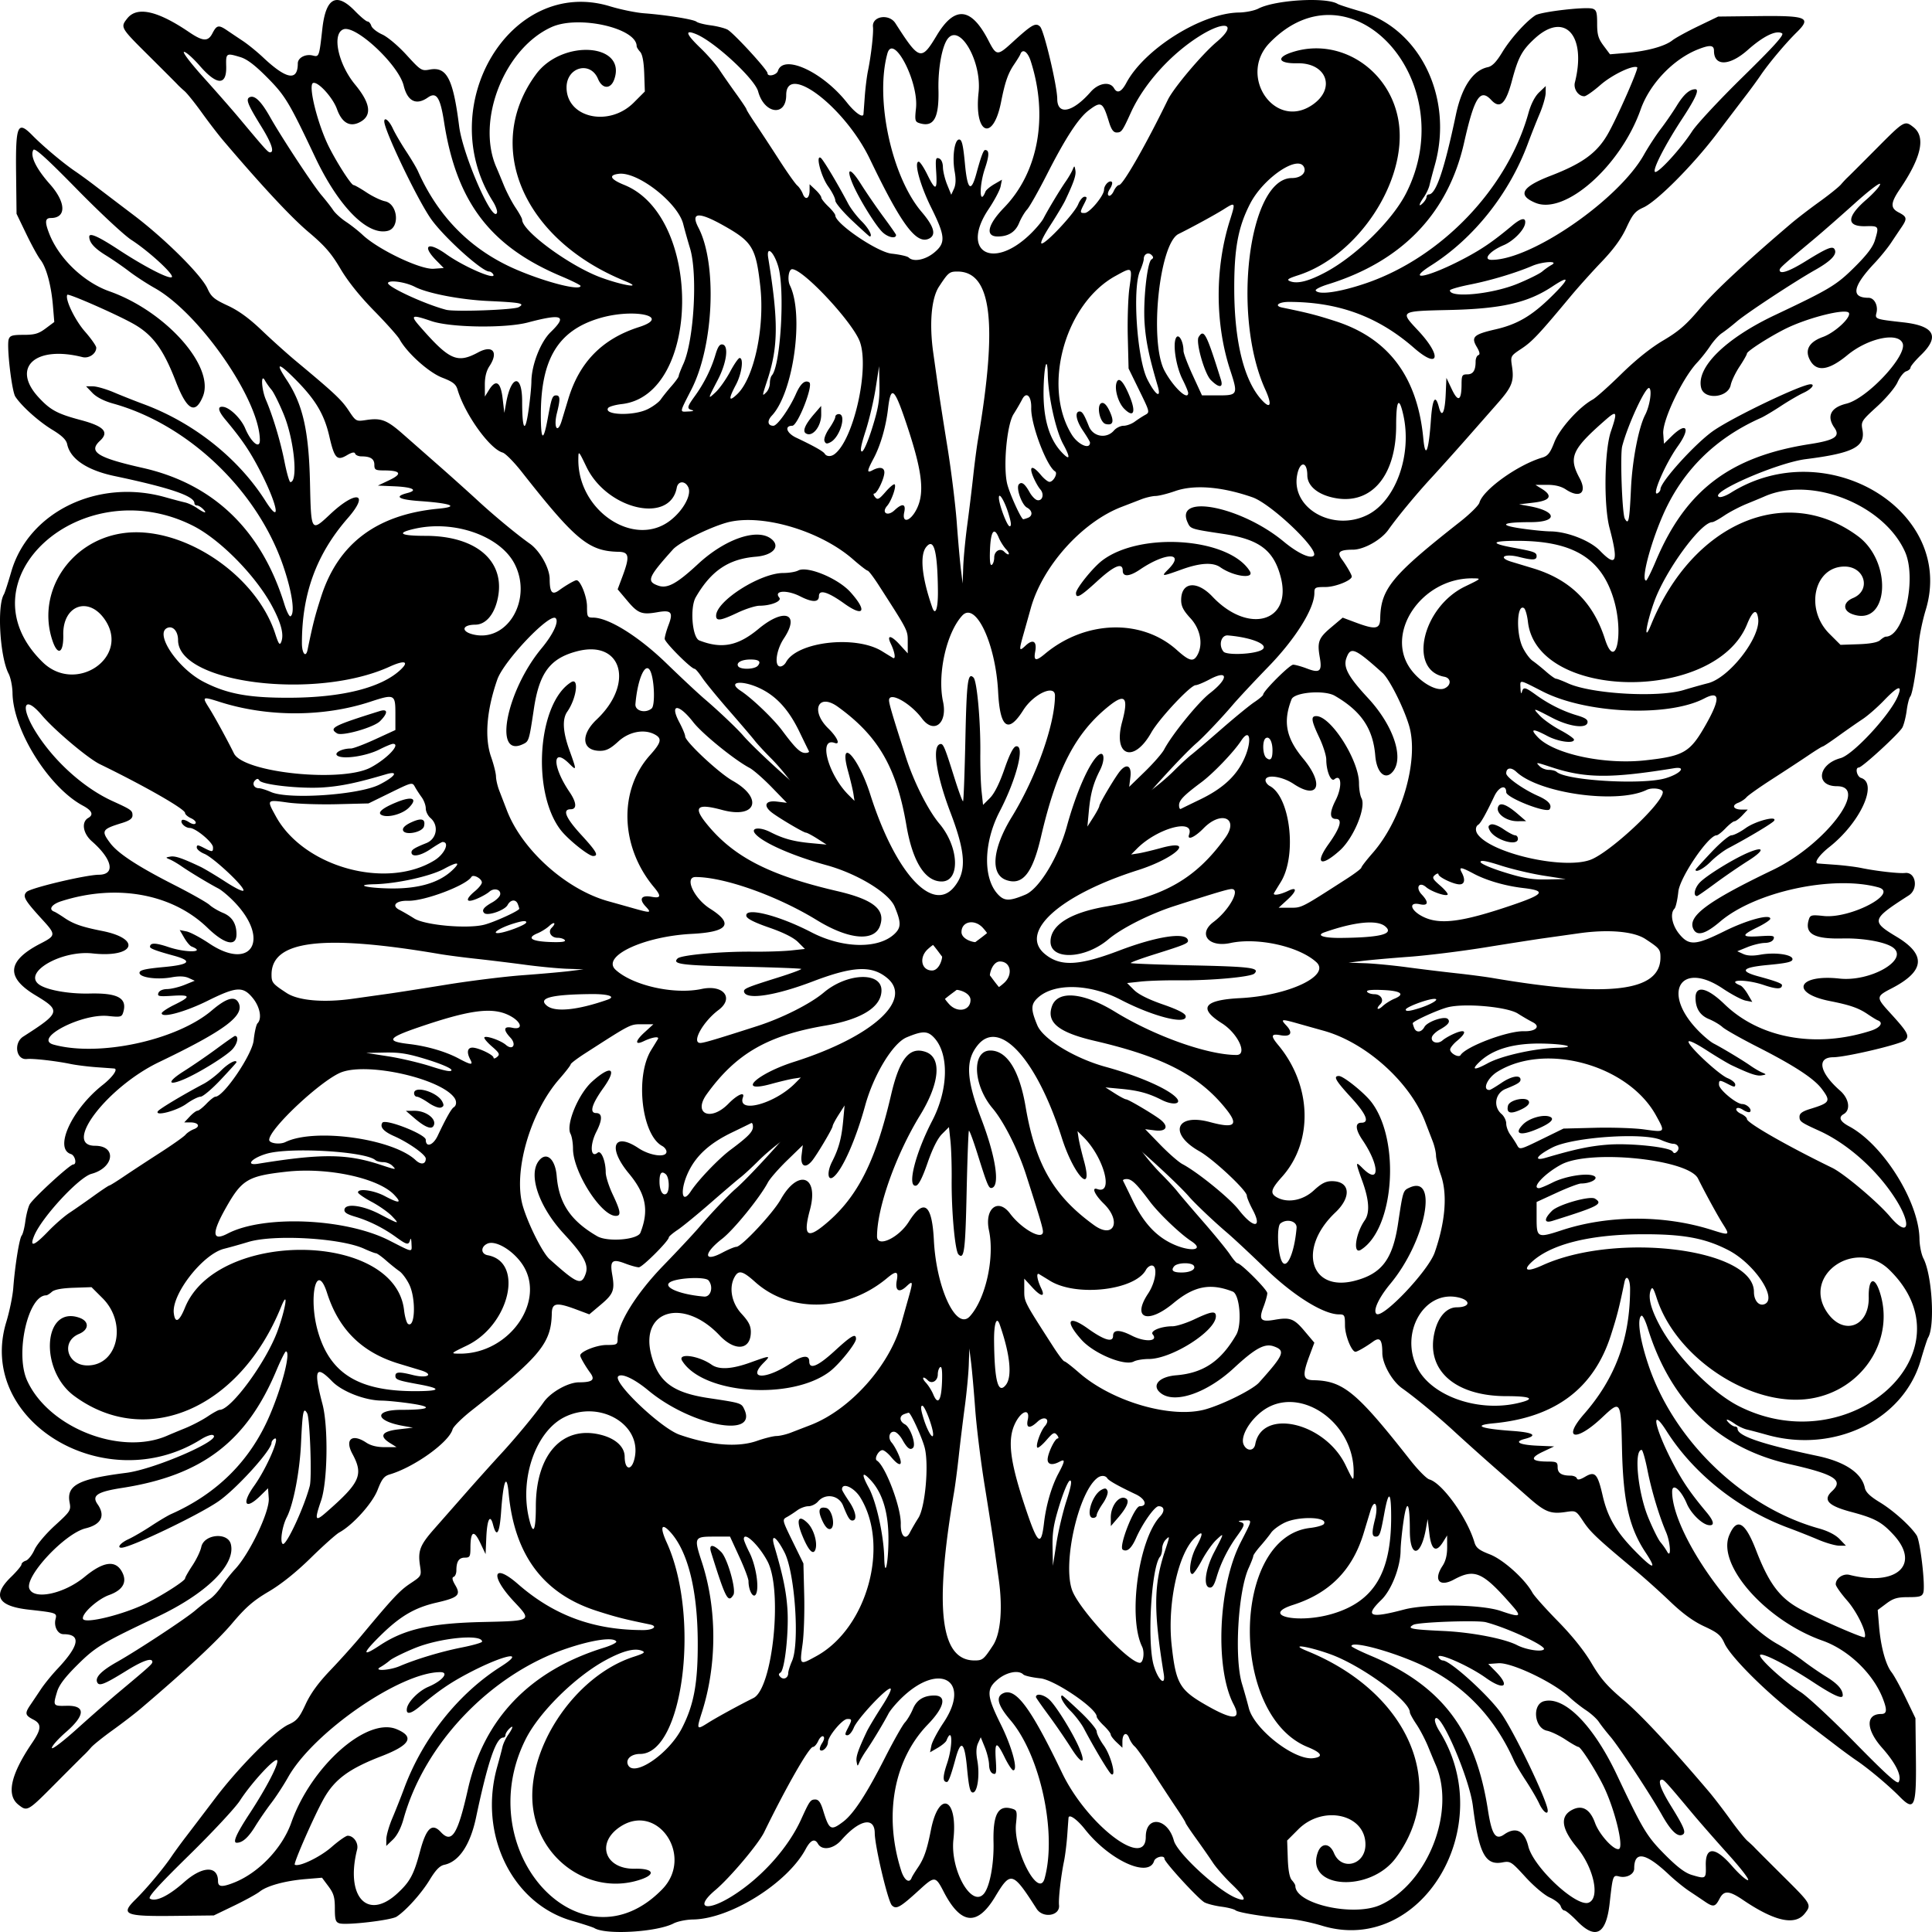 <?xml version="1.0"?>
<svg xmlns="http://www.w3.org/2000/svg" width="775.053" height="775.053" viewBox="0 0 775.053 775.053">
  <path d="M382.33 389.009c-1.549-1.676-3.983-4.642-5.408-6.59-1.425-1.949-3.316-4.27-4.201-5.157-.885-.887-3.91-4.355-6.722-7.707-2.812-3.351-5.633-6.425-6.27-6.831-.636-.406-2.438-2.6-4.005-4.878-1.566-2.276-4.05-4.85-5.519-5.717-1.469-.868-3.44-2.892-4.38-4.498-.94-1.605-5.177-6.505-9.413-10.888-8.112-8.392-13.753-15.198-19.038-22.969-1.754-2.578-5.34-6.841-7.97-9.473-2.629-2.633-5.624-5.874-6.655-7.203-1.031-1.329-5.672-6.769-10.313-12.089-4.641-5.32-9.493-11.251-10.781-13.182-1.289-1.93-2.636-3.512-2.993-3.515-1.422-.014-12.007-10.619-12.007-12.03 0-.829.698-3.334 1.55-5.567 1.948-5.1 1.092-6.094-4.415-5.127-6.288 1.104-7.83.527-12.095-4.531l-3.917-4.646 1.938-5.181c2.989-7.988 2.702-9.785-1.576-9.868-11.941-.233-17.292-4.648-38.795-32.006-3.126-3.978-6.592-7.487-7.702-7.8-5.2-1.462-15.173-15.375-18.085-25.227-.659-2.228-1.847-3.157-6.184-4.837-5.399-2.091-14.09-9.91-17.09-15.374-.708-1.29-5.302-6.436-10.208-11.438-5.774-5.886-10.54-11.839-13.51-16.875-3.658-6.202-6.256-9.189-12.806-14.722-6.986-5.9-18.695-18.463-34.164-36.653-1.973-2.32-5.863-7.382-8.643-11.25-2.781-3.867-5.905-7.758-6.943-8.648-1.037-.89-2.308-2.078-2.823-2.642-.516-.563-5.687-5.742-11.49-11.508C48.288 11.05 48.241 10.97 51.041 7.41c3.9-4.958 12.11-3.146 24.816 5.476 5.543 3.762 7.605 3.873 9.347.504 1.741-3.367 2.493-3.515 5.941-1.169 1.397.95 4.228 2.85 6.29 4.22 2.063 1.37 5.7 4.327 8.084 6.572 9.414 8.866 13.948 9.658 13.948 2.436 0-2.285 3.08-3.91 6.016-3.173 2.527.634 2.572.508 3.834-10.769 1.393-12.445 5.638-14.754 13.07-7.108 2.255 2.32 4.531 4.219 5.058 4.219.527 0 1.207.784 1.51 1.742.305.958 2.273 2.517 4.375 3.465 2.156.972 6.403 4.553 9.75 8.22 5.698 6.243 6.06 6.472 9.27 5.87 6.874-1.29 9.421 3.596 11.837 22.698 1.462 11.563 13.611 39.345 15.185 34.723.234-.687-.515-2.746-1.663-4.575-24.09-38.365 7.174-90.385 47.016-78.232 4.235 1.291 10.374 2.55 13.643 2.797 8.96.677 19.874 2.432 21.037 3.383.568.464 3.099 1.114 5.625 1.444 2.526.33 5.574 1.097 6.773 1.705 2.334 1.183 16.101 16.156 16.101 17.51 0 1.586 3.633.784 4.174-.92 2.19-6.9 17.94.341 27.728 12.748 3.104 3.934 6.304 6.215 6.578 4.688.023-.13.249-3.188.502-6.797.253-3.61.853-8.461 1.333-10.782 1.222-5.905 2.263-15.08 1.987-17.513-.49-4.322 6.441-5.455 8.996-1.47 9.627 15.01 10.37 15.227 16.6 4.867 7.225-12.016 13.813-11.35 20.743 2.097 3.172 6.154 3.58 6.185 9.537.742 7.923-7.241 9.419-8.09 11.172-6.338 1.593 1.594 6.838 23.702 6.876 28.985.048 6.709 6.189 5.428 13.39-2.793 3.183-3.633 7.772-4.342 9.415-1.456 1.265 2.222 2.956 1.479 4.897-2.152 7.314-13.69 30.26-28.038 45.18-28.254 2.69-.038 6.201-.748 7.805-1.578 6.765-3.498 27.24-4.697 31.824-1.864.526.325 4.6 1.648 9.055 2.94 24.034 6.967 37.492 34.77 29.892 61.756-.87 3.094-1.82 6.68-2.11 7.969-.29 1.289-1.312 3.463-2.27 4.832-2.096 2.996-2.28 4.279-.335 2.333.773-.773 1.406-1.858 1.406-2.41 0-.553.404-1.005.898-1.005 2.873 0 6.207-9.8 10.886-31.999 2.33-11.056 6.852-17.804 12.758-19.04 1.803-.377 3.456-2.081 5.862-6.041 3.287-5.41 9.422-12.247 13.248-14.76 2.2-1.445 20.235-3.54 22.978-2.67 1.51.48 1.808 1.465 1.808 5.985 0 4.441.462 6.029 2.578 8.86l2.578 3.45 6.563-.549c8.18-.683 15.408-2.65 18.406-5.008 1.263-.994 5.927-3.556 10.365-5.695l8.07-3.888 15.995-.182c19.695-.224 21.55.56 15.47 6.536-4.408 4.332-11.188 12.408-14.4 17.15-1.29 1.904-3.94 5.539-5.89 8.078-1.95 2.54-7.204 9.449-11.676 15.354-9.574 12.645-24.066 27.21-29.517 29.669-3.291 1.484-4.289 2.672-6.803 8.1-2.031 4.385-5.11 8.622-9.92 13.65-3.837 4.01-9.42 10.227-12.408 13.817-12.732 15.297-15.425 18.17-19.693 21.01-4.488 2.988-4.499 3.007-3.88 7.135.898 5.984.028 8.234-5.7 14.748-2.814 3.202-8.603 9.784-12.862 14.626-4.26 4.843-10.512 11.804-13.893 15.47-5.97 6.469-13.594 15.69-17.169 20.764-2.828 4.015-9.79 7.928-14.132 7.944-5.46.02-6.605.985-4.532 3.815 1.94 2.65 4.012 6.24 4.012 6.953 0 1.575-6.598 4.211-10.547 4.214-4.151.003-4.453.166-4.453 2.403 0 6.217-7.52 18.294-18.34 29.454-5.762 5.942-12.27 12.913-14.46 15.49-4.41 5.189-11.662 12.83-14.51 15.287-5.619 4.85-22.492 23.419-25.296 27.839-3.04 4.791-45.633 51.003-47.58 51.621-1.01.321-4.652 3.225-8.091 6.453-9.745 9.145-12.15 9.863-16.672 4.973zm13.639-12.348c.881-1.062.552-1.95-1.626-4.388-3.321-3.717-8.625-2.706-8.625 1.645 0 3.565 7.83 5.66 10.25 2.743zm15.386-17.766c5.518-2.306 13.238-15.018 16.631-27.385 3.727-13.584 9.019-25.565 12.607-28.543 2.413-2.003 2.834 1.779.67 6.03-2.705 5.32-3.808 9.394-4.466 16.496l-.565 6.094 2.394-3.75c1.317-2.063 2.397-4.109 2.4-4.547.005-.946 6.352-11.62 8.305-13.969 2.686-3.23 4.702-2.092 4.154 2.344l-.491 3.984 6.276-6.094c3.451-3.351 6.936-7.346 7.742-8.878 3.173-6.023 13.695-18.976 18.338-22.575 7.571-5.87 7.532-9.618-.058-5.578-2.422 1.29-4.96 2.344-5.643 2.344-2.076 0-14.653 13.444-17.81 19.038-7.03 12.456-15.395 9.444-11.703-4.213 2.666-9.861 1.286-11.664-5.065-6.622-13.546 10.754-21.077 25.203-27.485 52.734-3.393 14.579-7.388 19.53-13.91 17.238-6.512-2.288-5.604-12.544 2.246-25.344 9.76-15.916 17.296-37.123 17.296-48.678 0-4.598-8.614-.625-12.716 5.866-6.08 9.618-9.342 7.24-10.086-7.355-.99-19.4-9.038-36.451-14.423-30.555-6.342 6.946-10.03 23.531-7.674 34.516 1.87 8.722-3.67 13.135-8.455 6.734-4.674-6.253-13.209-10.96-13.209-7.285 0 1.386 1.45 6.274 6.807 22.94 3.18 9.895 8.885 21.202 13.4 26.559 7.907 9.379 8.442 23.177.899 23.177-6.661 0-11.66-7.957-14.136-22.5-3.95-23.2-11.272-35.871-27.493-47.578-7.902-5.702-11.13 1.565-3.852 8.672 3.608 3.523 5.014 6.703 2.578 5.83-6.703-2.404-2.675 12.684 5.578 20.888l2.358 2.344-.428-2.812c-.235-1.547-1.208-5.646-2.163-9.11-3.927-14.245 4.057-5.945 8.885 9.237 9.98 31.386 24.895 47.9 33.658 37.27 5.1-6.187 4.741-13.643-1.433-29.855-5.639-14.807-7.45-26.423-4.28-27.465 1.343-.442 1.816.652 5.892 13.632 1.666 5.306 3.208 9.469 3.427 9.25.219-.218.634-11.31.923-24.647.51-23.579.99-27.233 3.277-24.947 1.393 1.394 2.851 17.577 2.723 30.228-.055 5.414.168 12.32.495 15.346l.595 5.502 2.758-2.757c1.793-1.794 3.827-5.848 5.816-11.595 2.056-5.938 3.577-8.937 4.638-9.142 3.724-.717.312 12.923-6.526 26.084-6.466 12.447-6.788 26.733-.75 33.25 2.606 2.81 4.625 2.838 11.054.152zm-86.848-57.543c-.212-.386-1.91-3.867-3.776-7.734-4.181-8.67-8.98-14.054-15.373-17.246-7.411-3.7-14.057-3.062-8.184.787 4.502 2.949 13.072 11.156 16.623 15.92 5.286 7.087 7.235 8.976 9.262 8.976 1.008 0 1.659-.316 1.448-.703zm-20.475-34.305c1.404-1.69.404-2.495-3.08-2.477-3.478.017-5.714 1.264-4.83 2.693.902 1.46 6.65 1.303 7.91-.216zm11.283-1.384c4.423-8.265 27.953-10.96 38.528-4.413a358.896 358.896 0 004.365 2.67c1.242.73.79-2.288-.851-5.691-1.748-3.624.056-3.48 3.499.278l3.3 3.602v-4.57c0-4.772.253-4.277-11.63-22.75-2.072-3.222-4.076-5.859-4.452-5.859-.377 0-3.026-2.048-5.887-4.552-13.431-11.754-37.49-18.638-51.054-14.61-7.316 2.173-18.699 7.901-21.169 10.653-10.059 11.208-10.716 12.829-5.887 14.527 3.642 1.281 7.424-.779 15.957-8.691 10.772-9.988 23.594-14.44 29.256-10.16 4.011 3.032.959 6.66-6.09 7.238-10.916.896-17.94 5.638-24.081 16.255-2.411 4.168-1.422 16.222 1.422 17.331 8.985 3.506 15.483 2.238 23.757-4.636 10.363-8.61 16.823-6.175 10.17 3.833-3.107 4.674-3.948 11.25-1.44 11.25.756 0 1.785-.768 2.287-1.705zm-28.035-18.646c0-5.889 17.697-17.15 26.95-17.15 2.261 0 4.95-.448 5.975-.997 3.662-1.96 15.983 3.137 20.956 8.668 6.871 7.642 5.434 10.243-2.514 4.552-6.564-4.7-10.117-5.736-10.117-2.949 0 2.556-2.619 2.592-7.5.102-5.31-2.71-10.796-2.373-8.4.515 1.153 1.388-3.361 3.235-7.911 3.236-1.6 0-5.582 1.266-8.851 2.812-6.803 3.218-8.588 3.47-8.588 1.21zm193.151 15.615c2.28-4.26 1.101-10.318-2.838-14.591-2.865-3.108-3.75-4.833-3.75-7.304 0-7.308 6.303-8.001 12.563-1.381 14.406 15.235 32.074 10.168 27.38-7.852-2.81-10.785-8.605-15.149-22.995-17.314-13.185-1.985-13.168-1.979-14.368-4.614-5.355-11.752 21.609-6.377 38.55 7.685 5.586 4.637 10.695 7.031 12.07 5.657 2.317-2.317-17.111-20.812-24.606-23.424-12.317-4.293-23.384-5.173-31.07-2.471-2.985 1.049-6.497 1.926-7.804 1.949-1.307.022-3.853.61-5.658 1.307l-7.983 3.08c-15.91 6.132-31.723 23.791-36.42 40.673-.774 2.78-2.063 7.375-2.866 10.21-1.939 6.854-1.871 7.257.794 4.754 2.962-2.783 4.636-1.749 3.86 2.386-.706 3.766.236 3.998 3.871.956 16.192-13.546 38.816-14.233 52.915-1.605 5.126 4.591 6.72 4.953 8.355 1.899zm-48.776-24.711c0-1.815 6.738-10.19 10.507-13.06 15.363-11.697 50.875-9.143 59.215 4.259 2.045 3.286-6.511 2.166-11.812-1.547-2.984-2.09-8.098-1.798-15.545.889-8.057 2.906-8.323 2.904-5.376-.043 6.968-6.968-1.022-6.93-11.312.053-4.222 2.865-6.927 3.044-6.927.458 0-3.44-3.44-2.023-10.242 4.22-6.72 6.165-8.508 7.168-8.508 4.77zm73.757 23.16c4.893-1.877-2.155-5.27-12.82-6.171-2.73-.231-3.862 3.97-1.753 6.51 1.145 1.38 10.673 1.159 14.573-.338zm-129.148-23.947c-.165-16.105-1.6-21.521-4.69-17.71-2.669 3.294-1.775 12.24 2.426 24.272 1.247 3.57 2.335.415 2.264-6.562zm11.76-26.485c.76-5.672 1.841-14.531 2.4-19.687.559-5.157 1.411-11.696 1.895-14.532 7.994-46.914 5.494-67.48-8.205-67.496-3.231-.004-3.696.375-7.417 6.047-3.075 4.686-3.954 14.873-2.297 26.604.631 4.47 1.532 10.869 2.002 14.22.47 3.352 2.117 13.899 3.66 23.438 1.543 9.539 3.238 23.25 3.767 30.469.528 7.218 1.275 15.656 1.66 18.75l.698 5.625.225-6.563c.125-3.61.85-11.203 1.611-16.875zm10.819 13.04c0-2.595 2.374-4.01 4-2.383 1.937 1.937 2.67 1.099.797-.912-1.011-1.085-2.351-3.21-2.978-4.722-1.848-4.462-3.202-2.627-3.503 4.743-.185 4.558.047 6.604.704 6.198.539-.333.98-1.649.98-2.924zM268.81 208.862c5.252-4.018 8.712-10.311 7.333-13.339-1.257-2.757-4.137-2.673-4.653.137-2.684 14.636-27.925 8.823-36.215-8.34-3.208-6.643-3.222-6.656-3.265-3.102-.25 20.64 22.296 35.739 36.8 24.644zm135.73-2.914c-1.541-4.98-3.823-8.743-3.823-6.305 0 2.67 3.308 11.475 4.31 11.475.799 0 .661-1.457-.488-5.17zm144.214.527c11.239-5.733 17.764-24.107 14.207-40.003-1.726-7.711-2.87-6.032-2.87 4.216 0 21.016-10.771 32.773-26.302 28.708-5.778-1.513-9.314-4.816-9.337-8.721-.032-5.746-3.039-5.782-4.092-.048-2.462 13.395 14.57 22.901 28.394 15.848zm-181.016-2.257c3.379-6.764 2.21-15.71-4.697-35.967-4.344-12.74-5.711-13.587-6.802-4.214-.836 7.183-3.016 14.692-5.764 19.855-2.732 5.133-2.816 6.028-.445 4.759 2.83-1.514 4.75-1.162 4.75.873 0 2.388-2.9 8.469-4.04 8.469-.482 0-.348.638.3 1.418 1.019 1.229 1.586.946 4.24-2.11 1.684-1.94 3.317-3.279 3.629-2.976.779.758-1.263 6.58-3.022 8.612-2.419 2.796.169 4.383 2.925 1.794 3.16-2.97 4.69-2.674 3.936.762-1.02 4.645 2.48 3.751 4.99-1.275zm44.62 3.518c2.046-.784 1.86-2.913-.358-4.1-2.154-1.153-4.537-8.077-3.23-9.384 1.13-1.13 2.36-.196 4.305 3.272.867 1.547 2.239 2.95 3.05 3.116 2.1.433 2.895-2.42 1.205-4.323-.785-.883-2.08-3.187-2.878-5.12-1.805-4.371-.254-4.704 3.096-.664 1.265 1.525 2.832 2.772 3.482 2.772 1.56 0 3.418-3.457 2.247-4.181-3.451-2.133-9.769-18.91-9.584-25.45.134-4.781-1.943-6.78-3.622-3.485-.743 1.456-2.3 4.134-3.46 5.95-2.735 4.28-4.263 21.417-2.512 28.168 1.061 4.09 5.591 13.998 6.4 13.998.208 0 1.044-.256 1.86-.569zm14.153-29.572c-3.003-5.518-5.976-18.968-6.186-27.984-.192-8.211-1.529-3.226-1.685 6.282-.185 11.28 2.206 19.55 7.194 24.88 3.448 3.686 3.72 2.411.677-3.178zm-91.856 4.111c7.649-5.43 14.21-34.083 10.326-45.09-2.732-7.745-22.714-29.192-27.197-29.192-1.407 0-1.993 4.24-.897 6.491 5.738 11.784 1.407 43.039-7.239 52.242-1.994 2.123-1.701 4.08.61 4.08 1.568 0 6.428-6.858 9.031-12.744 1.858-4.2 3.63-5.75 5.353-4.685 1.78 1.1-4.616 17.428-6.827 17.428-3.25 0-2.27 2.945 1.588 4.771 7.112 3.367 10.847 5.47 11.454 6.453.692 1.12 2.41 1.232 3.798.246zm-3.906-5.36c-.319-.832.503-3.014 1.889-5.013 1.35-1.948 2.454-4.046 2.454-4.663 0-.616.633-1.121 1.406-1.121 3.218 0 .512 9.22-3.305 11.263-1.48.792-1.999.693-2.444-.467zm-7.492-3.077c-1.393-.91-.243-3.577 3.33-7.72l2.83-3.281.025 3.389c.036 4.895-3.564 9.325-6.185 7.612zm250.774-5.376c.604-8.608 1.81-10.515 3.216-5.086 1.175 4.535 2.4 2.18 2.719-5.227l.282-6.562 2.19 4.613c2.513 5.297 3.866 4.59 3.89-2.035.012-3.574.245-3.985 2.257-3.985 2.369 0 3.382-1.544 3.382-5.154 0-1.204.494-2.354 1.097-2.555.76-.254.555-1.285-.67-3.359-2.32-3.928-1.188-4.975 7.542-6.979 8.732-2.004 14.542-5.405 22.375-13.1 7.48-7.348 7.647-8.879.447-4.104-9.89 6.558-20.433 8.96-41.413 9.43-19.833.446-19.79.418-12.532 8.154 9.785 10.43 8.554 15.894-1.586 7.04-14.416-12.588-30.339-18.435-50.199-18.435-4.136 0-6.003 1.577-2.678 2.262 10.395 2.142 13.576 2.955 21.367 5.461 21.342 6.865 32.944 22.363 35.272 47.12.799 8.49 2.155 5.146 3.042-7.5zm-224.077 3.047c2.415-7.767 2.961-11.048 2.848-17.11l-.14-7.5-1.385 8.906c-.762 4.899-2.577 12.598-4.032 17.11-1.88 5.83-2.303 8.203-1.463 8.203.681 0 2.452-4.079 4.172-9.61zm87.308 5.993c-.009-.332-1.292-2.485-2.851-4.786-2.712-4.003-3.342-7.57-1.35-7.645 1.091-.041 1.836 1.137 3.772 5.969 1.692 4.222 7.107 5.104 10.073 1.64.883-1.03 2.607-1.875 3.831-1.875 1.225 0 3.238-.738 4.474-1.64 1.235-.903 3.036-2.078 4.002-2.612 2.156-1.193 2.203-.995-2.567-10.748l-3.898-7.968-.317-12.657c-.175-6.96.12-15.807.654-19.657 1.202-8.656 1.276-8.592-5.577-4.825-20.31 11.166-29.476 44.33-17.583 63.617 2.531 4.105 7.423 6.23 7.337 3.187zm6.346-7.396c-2.522-.577-3.892-7.964-1.566-8.445.97-.2 2.076 1.013 3.203 3.513 1.798 3.986 1.263 5.596-1.637 4.932zm7.4-6.112c-2.454-2.454-4.044-8.014-3.04-10.63.899-2.341 2.845-.199 5.286 5.815 2.554 6.291 1.496 8.558-2.246 4.815zm-231.302 3.999c1.55-8.45 1.887-9.375 3.418-9.375 1.611 0 1.682 1.573.314 7.005-1.485 5.898.23 8.699 1.914 3.126.67-2.22 1.86-6.147 2.64-8.725 4.486-14.797 13.64-24.1 28.35-28.813 13.309-4.263-1.968-7.69-15.851-3.556-16.583 4.938-23.524 16.38-23.524 38.778 0 10.43 1.007 11.004 2.74 1.56zm-6.529-14.934c.064-6.677 3.646-15.866 7.729-19.828 6.814-6.613 4.678-7.524-9.095-3.876-9.052 2.398-31.11 2.08-38.794-.558-7.794-2.676-8.54-2.382-4.806 1.897 12.065 13.83 15.16 15.228 23.629 10.667 5.812-3.13 8.253-.127 4.502 5.538-1.245 1.88-1.857 4.367-1.844 7.5l.019 4.688 1.598-2.578c2.806-4.526 4.726-3.384 5.514 3.28l.693 5.86.699-3.913c2.03-11.371 6.446-11.86 6.446-.712 0 11.244 1.136 13.148 2.48 4.156.655-4.382 1.208-9.837 1.23-12.121zm46.541 11.138c2.183-1.057 4.605-2.85 5.383-3.984.778-1.135 2.71-3.54 4.294-5.345 1.584-1.805 2.88-3.62 2.882-4.036.001-.415.832-2.576 1.847-4.803 4.279-9.393 5.82-36.167 2.676-46.474-.865-2.836-2.091-7.199-2.724-9.695-2.155-8.499-18.215-21.033-25.803-20.138-4.308.507-3.492 2.174 2.191 4.48 31.472 12.771 30.673 84.241-.982 87.892-2.673.308-5.16 1.023-5.528 1.589-1.86 2.86 10.11 3.25 15.764.514zm17.952.337c-2.22-.58-2.088-1.267 1.093-5.659 3.653-5.043 6.536-10.811 8.196-16.4 1.024-3.451 1.761-4.517 2.952-4.271 2.518.52 1.57 7.418-1.948 14.164-4.111 7.886-4.136 8.025-.883 4.975 1.573-1.474 4.185-5.166 5.803-8.203 1.62-3.037 3.34-5.522 3.826-5.522 1.718 0 .85 6.343-1.461 10.691-3.128 5.883-2.955 7.12.527 3.784 6.717-6.435 11.056-26.654 9.243-43.069-1.719-15.56-3.156-17.986-14.435-24.364-10.312-5.833-13.675-5.615-10.395.673 7.55 14.473 6.155 47.277-2.756 64.787-5.023 9.87-4.92 9.086-1.168 8.952 1.675-.06 2.308-.302 1.406-.538zm229.932-8.238c-13.57-29.788-6.645-84.866 10.671-84.866 3.454 0 5.775-1.984 4.922-4.206-2.097-5.464-16.257 3.988-21.67 14.464-4.86 9.405-6.465 18.14-6.386 34.742.1 21.163 4.087 36.77 11.334 44.366 3.31 3.47 3.825 1.418 1.129-4.5zm-198.76-2.58c0-1.223.36-2.624.799-3.114 3.517-3.92 5.305-34.422 2.561-43.697-1.781-6.023-4.86-8.615-4.009-3.376 4.115 25.337 4.043 35.497-.349 48.916-2.18 6.66-2.18 6.673-.408 4.9.773-.773 1.406-2.406 1.406-3.629zm155.579 1.09c-3.42-11.568-4.736-17.852-5.244-25.045-.642-9.079 1.032-24.625 2.768-25.698.831-.514.836-.944.018-1.762-1.293-1.292-3.121-.379-3.121 1.559 0 .76-.69 2.95-1.532 4.866-3.095 7.044-1.156 35.313 2.983 43.478 3.252 6.417 5.714 7.97 4.128 2.602zm12.233 2.843c0-.532-1.012-2.966-2.249-5.407-2.626-5.181-4.026-14.191-2.6-16.737 1.062-1.9 2.974 1.485 2.974 5.268 0 .946 1.668 5.349 3.707 9.783l3.707 8.062h6.606c7.751 0 7.922-.366 4.724-10.11-6.13-18.671-6.173-41.076-.116-60.162 2.3-7.247 2.235-7.368-2.402-4.441-3.457 2.182-12.367 7.055-18.212 9.96-7.753 3.852-11.797 43.296-5.624 54.865 3.51 6.577 9.485 12.197 9.485 8.92zm9.08-5.207c-2.519-2.519-6.125-15.216-4.89-17.215 2.125-3.439 3.094-1.59 8.935 17.063 1.058 3.378-.75 3.446-4.045.152zm-277.673-29.209c2.71-1.52.995-1.87-12.188-2.483-11.24-.523-24.378-3.061-29.468-5.693-3.605-1.865-9.986-2.828-10.732-1.62-.849 1.373 14.713 8.606 23.325 10.841 3.418.888 27.14.035 29.063-1.045zm400.724-9.4c4.414-1.819 8.87-4.03 9.9-4.914 1.032-.884 2.72-2.074 3.75-2.645 3.125-1.727-3.598-1.384-7.764.396-6.592 2.818-16.625 5.833-24.814 7.455-4.511.893-8.203 1.954-8.203 2.356 0 3.192 16.981 1.535 27.131-2.648zm-60.919-.164c30.39-10.342 56.884-38.057 65.292-68.302 1.012-3.64 2.57-6.67 4.264-8.292l2.67-2.558-.022 2.754c-.013 1.514-1.098 5.284-2.411 8.378-1.314 3.094-3.446 8.476-4.738 11.96-7.434 20.048-21.658 37.97-38.76 48.836-10.864 6.902-.81 4.726 13.587-2.94 6.985-3.72 11.418-6.78 18.995-13.113 3.618-3.024 5.5-3.277 5.067-.68-.449 2.687-4.766 7.032-8.593 8.646-5.664 2.39-8.511 5.885-4.794 5.885 15.998 0 50.888-24.088 61.058-42.154 1.797-3.193 4.832-7.847 6.745-10.344 1.913-2.497 4.801-6.69 6.418-9.317 2.804-4.558 5.127-6.623 7.45-6.623 1.73 0 .128 3.623-5.182 11.72-6.741 10.277-11.833 20.112-11.06 21.362.798 1.292 10.355-9.057 14.965-16.207 1.83-2.836 10.983-12.66 20.343-21.833 12.43-12.184 16.676-16.889 15.75-17.46-2.303-1.424-7.48 1.073-13.737 6.628-7.335 6.511-13.581 6.685-13.581.377 0-2.336-1.592-2.483-6.388-.593-9.924 3.912-19.4 13.833-23.025 24.11-7.995 22.658-30.308 42.439-42.246 37.45-7.335-3.064-5.467-6.375 6.118-10.842 12.88-4.967 18.682-9.224 23.034-16.896C648.84 46.998 657.46 27.395 656.79 27c-1.71-1.006-10.118 3.029-14.738 7.071-2.857 2.5-5.772 4.546-6.479 4.546-2.418 0-4.433-2.951-3.781-5.539 4.768-18.938-4.135-28.661-16.125-17.609-5.118 4.718-6.62 7.506-9.14 16.963-2.476 9.293-4.808 11.45-8.302 7.68-4.43-4.78-6.774-1.092-10.883 17.133-6.401 28.387-24.913 47.637-54.652 56.83-2.954.914-5.144 2.028-4.867 2.476 1.16 1.878 9.637.658 20.043-2.883zm-314.97 1.022c-.005-.333-3.485-2.068-7.734-3.858-28.502-12-42.037-29.813-47.016-61.874-1.546-9.957-3.067-12.252-6.516-9.835-4.648 3.255-8.152 1.531-9.69-4.767-2.046-8.377-19.28-24.472-24.187-22.59-4.684 1.798-2.117 13.903 4.7 22.163 6.154 7.457 6.854 12.31 2.156 14.938-4.126 2.308-7.401.535-9.434-5.108-1.684-4.675-7.579-11.134-9.558-10.473-2.161.722 1.83 16.728 6.44 25.825 3.342 6.595 8.858 15.13 9.778 15.13.411 0 2.748 1.326 5.193 2.945 2.445 1.62 5.775 3.217 7.4 3.55 5.17 1.057 6.108 10.622 1.163 11.863-8.178 2.053-19.794-9.726-29.197-29.607-10.39-21.968-11.98-24.614-19.13-31.833-5.008-5.056-8.16-7.447-10.89-8.266-5.66-1.695-5.771-1.62-5.63 3.77.202 7.723-3.717 7.653-10.536-.188-2.713-3.119-5.577-5.67-6.366-5.67-.81 0 2.578 4.453 7.799 10.251 5.078 5.639 11.552 13.028 14.388 16.42 10.363 12.398 11.483 13.64 12.297 13.64 1.857 0 .592-3.748-3.493-10.355-5.615-9.082-6.394-11.11-4.54-11.822 1.966-.755 4.543 1.8 8.005 7.935 4.692 8.313 17.33 27.516 20.714 31.476 1.711 2.001 3.791 4.665 4.622 5.919.831 1.254 3.152 3.366 5.156 4.693 2.005 1.327 5.01 3.697 6.679 5.267 6.277 5.907 23.18 13.97 28.484 13.587l4.052-.293-3.02-3.079c-5.935-6.055-3.281-7.694 4.016-2.48 7.203 5.147 20.571 10.854 18.832 8.04-.366-.591-1.08-1.075-1.587-1.075-2.968 0-18.572-14.161-23.508-21.335-5.59-8.125-18.584-35.318-18.584-38.892 0-1.933 1.971-.312 3.413 2.806.894 1.933 3.292 6.046 5.33 9.14 2.037 3.094 4.173 6.682 4.746 7.973 8.235 18.542 21.448 31.77 39.48 39.524 11.849 5.095 25.8 8.638 25.773 6.545zm17.81-1.958c-40.857-16.62-56.96-54.126-35.633-82.996 10.434-14.124 36.422-12.389 31.35 2.093-1.418 4.048-4.79 3.966-6.513-.16-3.074-7.356-12.63-4.776-12.63 3.41 0 12.202 17.013 16.038 26.959 6.08l4.447-4.454-.247-7.187c-.163-4.75-.72-7.709-1.64-8.727-.767-.847-1.395-1.863-1.395-2.256 0-7.3-23.366-12.55-34.145-7.672-18.986 8.592-30.374 37.63-22.097 56.348.456 1.03 1.773 4.195 2.926 7.03 1.154 2.837 3.286 6.92 4.738 9.076 1.452 2.156 2.64 4.32 2.64 4.809 0 4.603 19.309 18.736 31.78 23.261 9.111 3.306 17.06 4.436 9.46 1.345zm281.262-3.624c12.212-6.584 26.69-20.842 32.155-31.666 22.614-44.79-21.986-93.929-54.736-60.306-12.916 13.26 1.947 35.138 16.986 25.002 9.696-6.534 5.93-17.017-6.02-16.758-7.286.158-8.612-2.175-2.437-4.288 19.236-6.583 39.898 6.703 43.164 27.755 3.65 23.524-16.15 53.781-40.297 61.577-4.112 1.328-4.743 1.786-3.282 2.383 2.925 1.194 7.614-.005 14.467-3.7zm-157.246-7.747c4.744-3.91 4.574-6.516-1.188-18.14-4.448-8.973-6.99-18.354-4.972-18.354.502 0 2.05 2.32 3.438 5.156 3.284 6.707 4.048 6.504 3.573-.95-.34-5.332-.196-6.033 1.128-5.525.933.358 1.536 1.715 1.568 3.529.029 1.62.792 4.768 1.696 6.994l1.643 4.048 1.094-2.4c.742-1.63.834-3.834.284-6.861-1.063-5.856-.084-12.897 1.793-12.897 1.104 0 1.609 2.15 2.344 9.98.97 10.322 2.445 11.484 4.585 3.613 1.813-6.67 2.817-9.375 3.479-9.375 1.731 0 1.711 2.137-.07 7.423-2.395 7.113-2.183 15.328.239 9.218.255-.644 1.842-1.972 3.526-2.951l3.062-1.78-.545 2.725c-.3 1.499-2.474 5.602-4.832 9.118-11.216 16.726 1.301 24.611 16.39 10.325 2.381-2.254 4.926-5.246 5.654-6.647 1.936-3.724 6.652-11.552 8.906-14.782 1.077-1.543 2.311-3.649 2.743-4.68.762-1.816.798-1.81 1.151.2.336 1.913-.58 4.623-4.051 11.988-.73 1.547-3.44 6.082-6.023 10.078-2.829 4.376-4.196 7.265-3.437 7.265 1.86 0 13.189-12.166 14.622-15.703.68-1.675 1.827-3.047 2.551-3.047 1.105 0 1.087.445-.113 2.766-1.81 3.5-1.793 3.808.21 3.749 1.98-.059 7.734-6.987 7.734-9.314 0-1.88 2.195-4.068 3.137-3.127.34.341-.01 1.581-.78 2.756-.86 1.314-1.043 2.355-.475 2.706.507.313 1.414-.508 2.015-1.826.6-1.319 1.551-2.398 2.113-2.399 1.555-.002 10.731-16.03 19.59-34.217 2.319-4.76 13.708-18.26 19.59-23.22 8.568-7.224 3.611-8.918-6.854-2.343-11.667 7.33-22.354 19.235-27.577 30.72-3.403 7.483-3.75 7.968-5.705 7.968-1.284 0-2.13-1.162-3.067-4.219-2.48-8.084-3.111-8.45-8.099-4.687-4.16 3.138-9.345 11.08-16.798 25.733-3.397 6.677-6.974 13.005-7.95 14.063-.974 1.057-2.425 3.507-3.223 5.444-1.487 3.609-4.316 5.385-8.579 5.385-5.129 0-4.07-4.73 2.601-11.62 13.699-14.146 17.77-36.543 10.667-58.693-1.235-3.85-3.305-5.22-4.19-2.773-.165.46-1.282 2.281-2.48 4.047-2.467 3.635-3.654 7.055-5.244 15.104-3.199 16.194-10.866 12.959-9.025-3.808 1.348-12.274-7.364-27.683-12.276-21.71-2.329 2.832-4.022 11.938-3.815 20.522.277 11.48-1.895 15.285-7.676 13.45-1.725-.547-1.857-1.13-1.34-5.922 1.153-10.693-9.159-30.412-11.482-21.956-5.01 18.23 1.73 49.403 13.725 63.475 4.955 5.813 5.944 9.197 3.12 10.678-5.112 2.678-11.145-5.38-23.861-31.866-9.983-20.793-33.562-38.827-33.562-25.668 0 8.783-8.802 7.652-11.263-1.447-1.359-5.027-17.36-19.846-24.773-22.943-4.834-2.02-4.276-.154 1.658 5.548 2.748 2.64 6.108 6.488 7.467 8.55 1.359 2.063 4.384 6.403 6.722 9.645 2.339 3.242 4.252 6.11 4.252 6.374 0 .264 1.628 2.885 3.617 5.824 1.99 2.94 6.256 9.447 9.481 14.46 3.226 5.012 6.494 9.635 7.262 10.273.769.638 1.775 2.152 2.236 3.364 1.043 2.745 2.716 1.877 2.716-1.408v-2.452l2.344 2.202c1.29 1.21 2.344 2.61 2.344 3.109 0 .499 1.265 2.116 2.812 3.594 1.547 1.479 2.813 3.095 2.813 3.591 0 3.3 16.867 14.75 22.611 15.35 3.245.34 6.32 1.037 6.832 1.55 1.884 1.883 6.642.972 10.187-1.95zm-20.664-8.183c-2.78-2.611-9.597-13.665-12.05-19.536-2.747-6.574-.87-6.514 3.31.106 2.263 3.582 6.371 9.565 9.131 13.297 2.76 3.731 5.018 6.973 5.018 7.203 0 1.652-3.184 1.022-5.41-1.07zm-12.196-4.678c-3.723-3.502-6.77-7.124-6.77-8.05 0-.925-1.299-3.491-2.886-5.701-2.826-3.936-5.114-12.756-2.964-11.427.93.575 6.723 10.239 11.006 18.363 1.031 1.956 3.457 5.131 5.39 7.057 2.839 2.825 4.592 6.125 3.256 6.125-.144 0-3.308-2.865-7.032-6.367z"/>
  <path d="M389.009 392.722c-1.676 1.55-4.642 3.984-6.59 5.409-1.949 1.425-4.27 3.316-5.157 4.201-.887.886-4.355 3.91-7.707 6.722-3.351 2.812-6.425 5.633-6.831 6.27-.406.636-2.6 2.438-4.878 4.005-2.276 1.566-4.85 4.05-5.717 5.519-.868 1.469-2.892 3.44-4.498 4.38-1.605.94-6.505 5.177-10.888 9.413-8.392 8.112-15.198 13.753-22.969 19.038-2.578 1.754-6.841 5.34-9.473 7.97-2.633 2.629-5.874 5.624-7.203 6.655-1.329 1.031-6.769 5.672-12.089 10.313-5.32 4.641-11.251 9.493-13.182 10.781-1.93 1.29-3.512 2.636-3.515 2.993-.014 1.422-10.619 12.007-12.03 12.007-.829 0-3.334-.698-5.567-1.55-5.1-1.948-6.094-1.092-5.127 4.415 1.104 6.288.527 7.83-4.531 12.095l-4.646 3.917-5.181-1.938c-7.988-2.989-9.785-2.702-9.868 1.576-.233 11.941-4.648 17.292-32.006 38.795-3.978 3.126-7.487 6.592-7.8 7.702-1.462 5.2-15.375 15.173-25.227 18.085-2.228.659-3.157 1.847-4.837 6.184-2.091 5.399-9.91 14.09-15.374 17.09-1.29.708-6.436 5.302-11.438 10.208-5.886 5.774-11.839 10.54-16.875 13.51-6.202 3.658-9.189 6.256-14.722 12.806-5.9 6.986-18.463 18.695-36.653 34.164-2.32 1.973-7.382 5.863-11.25 8.643-3.867 2.781-7.758 5.905-8.648 6.943-.89 1.037-2.078 2.308-2.642 2.823-.563.516-5.742 5.687-11.508 11.49-11.332 11.408-11.413 11.455-14.972 8.655-4.958-3.9-3.146-12.11 5.476-24.816 3.762-5.543 3.873-7.605.504-9.347-3.367-1.741-3.515-2.493-1.169-5.941.95-1.397 2.85-4.228 4.22-6.29 1.37-2.063 4.327-5.7 6.572-8.084 8.866-9.414 9.658-13.948 2.436-13.948-2.285 0-3.91-3.08-3.173-6.015.634-2.528.508-2.573-10.769-3.835-12.445-1.393-14.754-5.638-7.108-13.07 2.32-2.255 4.219-4.531 4.219-5.058 0-.527.784-1.207 1.742-1.51.958-.305 2.517-2.273 3.465-4.375.972-2.156 4.553-6.403 8.22-9.75 6.243-5.698 6.472-6.06 5.87-9.27-1.29-6.874 3.596-9.421 22.698-11.837 11.563-1.462 39.345-13.611 34.723-15.185-.687-.234-2.746.515-4.575 1.663-38.365 24.09-90.385-7.174-78.232-47.016 1.291-4.235 2.55-10.374 2.797-13.643.677-8.96 2.432-19.874 3.383-21.037.464-.568 1.114-3.099 1.444-5.625.33-2.526 1.097-5.574 1.705-6.773 1.183-2.334 16.156-16.101 17.51-16.101 1.586 0 .784-3.633-.92-4.174-6.9-2.19.341-17.94 12.748-27.728 3.934-3.103 6.215-6.304 4.688-6.578-.13-.023-3.188-.249-6.797-.502-3.61-.253-8.461-.853-10.782-1.333-5.905-1.222-15.08-2.263-17.513-1.987-4.322.49-5.455-6.441-1.47-8.996 15.01-9.627 15.227-10.37 4.867-16.6-12.016-7.225-11.35-13.813 2.097-20.743 6.154-3.172 6.185-3.58.742-9.537-7.241-7.923-8.09-9.419-6.338-11.172 1.594-1.593 23.702-6.838 28.985-6.876 6.709-.048 5.428-6.189-2.793-13.39-3.633-3.183-4.342-7.772-1.456-9.415 2.222-1.265 1.479-2.956-2.152-4.897-13.69-7.314-28.038-30.26-28.254-45.18-.038-2.69-.748-6.201-1.578-7.805-3.498-6.765-4.697-27.24-1.864-31.824.325-.526 1.648-4.6 2.94-9.055 6.967-24.034 34.77-37.492 61.756-29.892 3.094.871 6.68 1.821 7.969 2.11 1.289.29 3.463 1.312 4.832 2.27 2.996 2.096 4.279 2.28 2.333.335-.773-.773-1.858-1.406-2.41-1.406-.553 0-1.005-.404-1.005-.898 0-2.873-9.8-6.206-31.999-10.886-11.056-2.33-17.804-6.852-19.04-12.758-.377-1.803-2.081-3.456-6.041-5.862-5.41-3.287-12.247-9.422-14.76-13.248-1.445-2.2-3.54-20.235-2.67-22.978.48-1.51 1.465-1.808 5.985-1.808 4.441 0 6.029-.462 8.86-2.578l3.45-2.578-.549-6.563c-.683-8.18-2.65-15.408-5.008-18.406-.994-1.263-3.556-5.927-5.695-10.365l-3.888-8.07-.182-15.995c-.224-19.695.56-21.55 6.536-15.47 4.332 4.408 12.408 11.188 17.15 14.4 1.904 1.29 5.539 3.94 8.078 5.89 2.54 1.95 9.449 7.204 15.354 11.676 12.645 9.574 27.21 24.066 29.669 29.517 1.484 3.291 2.672 4.289 8.1 6.803 4.385 2.031 8.622 5.11 13.65 9.92 4.01 3.837 10.227 9.42 13.817 12.408 15.297 12.732 18.17 15.425 21.01 19.693 2.988 4.488 3.007 4.499 7.135 3.88 5.984-.898 8.234-.028 14.748 5.7 3.202 2.814 9.784 8.603 14.626 12.862 4.843 4.26 11.804 10.512 15.47 13.893 6.469 5.97 15.69 13.594 20.764 17.169 4.015 2.828 7.928 9.79 7.944 14.132.02 5.46.985 6.605 3.815 4.532 2.65-1.94 6.24-4.012 6.953-4.012 1.575 0 4.211 6.598 4.214 10.547.003 4.151.166 4.453 2.403 4.453 6.217 0 18.294 7.52 29.454 18.34 5.942 5.762 12.913 12.27 15.49 14.46 5.189 4.41 12.83 11.662 15.287 14.51 4.85 5.619 23.419 22.492 27.839 25.296 4.791 3.04 51.003 45.633 51.621 47.58.321 1.01 3.225 4.652 6.453 8.091 9.145 9.745 9.863 12.15 4.973 16.672zm-12.348-13.638c-1.062-.881-1.95-.552-4.388 1.626-3.717 3.321-2.706 8.625 1.645 8.625 3.565 0 5.66-7.83 2.743-10.25zm-17.766-15.386c-2.306-5.518-15.018-13.238-27.385-16.631-13.584-3.727-25.565-9.019-28.543-12.607-2.003-2.413 1.779-2.834 6.03-.67 5.32 2.705 9.394 3.809 16.496 4.466l6.094.565-3.75-2.394c-2.063-1.317-4.109-2.397-4.547-2.4-.946-.005-11.62-6.352-13.969-8.305-3.23-2.686-2.092-4.702 2.344-4.154l3.984.491-6.094-6.276c-3.351-3.451-7.346-6.936-8.878-7.742-6.023-3.173-18.976-13.695-22.575-18.338-5.87-7.571-9.618-7.532-5.578.058 1.29 2.422 2.344 4.96 2.344 5.643 0 2.076 13.444 14.653 19.038 17.81 12.456 7.03 9.444 15.395-4.213 11.703-9.861-2.666-11.664-1.286-6.622 5.065 10.754 13.546 25.203 21.077 52.734 27.485 14.579 3.393 19.53 7.388 17.238 13.91-2.288 6.512-12.544 5.604-25.344-2.246-15.916-9.76-37.123-17.296-48.678-17.296-4.598 0-.625 8.614 5.866 12.716 9.618 6.08 7.24 9.342-7.355 10.086-19.4.99-36.451 9.038-30.555 14.423 6.946 6.342 23.531 10.03 34.516 7.674 8.722-1.87 13.135 3.67 6.734 8.455-6.253 4.674-10.96 13.209-7.285 13.209 1.386 0 6.274-1.45 22.94-6.807 9.895-3.18 21.202-8.885 26.559-13.4 9.379-7.907 23.177-8.442 23.177-.899 0 6.661-7.957 11.66-22.5 14.136-23.2 3.95-35.871 11.272-47.578 27.493-5.702 7.902 1.565 11.13 8.672 3.852 3.523-3.608 6.703-5.014 5.83-2.578-2.404 6.703 12.684 2.675 20.888-5.578l2.344-2.358-2.812.428c-1.547.235-5.646 1.208-9.11 2.163-14.245 3.927-5.945-4.057 9.237-8.885 31.386-9.98 47.9-24.895 37.27-33.658-6.187-5.1-13.643-4.741-29.855 1.433-14.807 5.639-26.423 7.45-27.465 4.28-.442-1.343.652-1.816 13.632-5.892 5.306-1.666 9.469-3.208 9.25-3.427-.218-.219-11.31-.634-24.647-.923-23.579-.51-27.233-.99-24.947-3.277 1.394-1.393 17.577-2.851 30.228-2.723 5.414.055 12.32-.168 15.346-.495l5.502-.595-2.757-2.758c-1.794-1.793-5.848-3.827-11.595-5.816-5.938-2.056-8.937-3.577-9.142-4.638-.717-3.724 12.923-.312 26.084 6.526 12.447 6.466 26.733 6.788 33.25.75 2.81-2.606 2.838-4.625.152-11.054zm-57.543 86.848c-.386.212-3.867 1.91-7.734 3.776-8.67 4.181-14.054 8.98-17.246 15.373-3.7 7.412-3.062 14.057.787 8.184 2.949-4.502 11.156-13.072 15.92-16.623 7.087-5.286 8.976-7.235 8.976-9.262 0-1.008-.316-1.659-.703-1.448zm-34.305 20.475c-1.69-1.404-2.495-.404-2.477 3.08.017 3.478 1.264 5.714 2.693 4.83 1.46-.902 1.303-6.65-.216-7.91zm-1.384-11.283c-8.265-4.423-10.96-27.953-4.413-38.528a358.896 358.896 0 002.67-4.365c.73-1.242-2.288-.79-5.691.851-3.624 1.748-3.48-.056.278-3.499l3.602-3.3h-4.57c-4.772 0-4.277-.253-22.75 11.63-3.222 2.072-5.859 4.076-5.859 4.453 0 .376-2.048 3.025-4.552 5.886-11.754 13.432-18.638 37.49-14.61 51.054 2.173 7.316 7.901 18.699 10.653 21.169 11.208 10.059 12.829 10.716 14.527 5.887 1.281-3.642-.779-7.424-8.691-15.957-9.988-10.772-14.44-23.594-10.16-29.256 3.032-4.011 6.66-.959 7.238 6.09.896 10.916 5.638 17.94 16.255 24.081 4.168 2.411 16.222 1.422 17.331-1.422 3.506-8.985 2.238-15.482-4.636-23.757-8.61-10.363-6.175-16.823 3.833-10.17 4.674 3.107 11.25 3.948 11.25 1.44 0-.756-.768-1.785-1.705-2.287zm-18.646 28.035c-5.889 0-17.15-17.697-17.15-26.95 0-2.261-.448-4.95-.997-5.975-1.96-3.662 3.137-15.983 8.668-20.956 7.642-6.871 10.243-5.434 4.552 2.514-4.7 6.564-5.736 10.117-2.949 10.117 2.556 0 2.592 2.619.102 7.5-2.71 5.31-2.373 10.796.515 8.4 1.388-1.153 3.235 3.361 3.236 7.912 0 1.598 1.266 5.581 2.812 8.85 3.218 6.803 3.47 8.588 1.21 8.588zm15.615-193.151c-4.26-2.28-10.318-1.101-14.591 2.838-3.108 2.865-4.833 3.75-7.304 3.75-7.308 0-8.001-6.303-1.381-12.563 15.235-14.406 10.168-32.073-7.852-27.38-10.785 2.81-15.149 8.605-17.314 22.995-1.985 13.185-1.979 13.168-4.614 14.368-11.752 5.355-6.377-21.609 7.685-38.55 4.637-5.586 7.031-10.695 5.657-12.07-2.317-2.317-20.812 17.111-23.424 24.606-4.293 12.317-5.173 23.384-2.471 31.07 1.049 2.985 1.926 6.497 1.949 7.804.022 1.307.61 3.853 1.307 5.658l3.08 7.983c6.132 15.91 23.791 31.723 40.673 36.42 2.78.774 7.375 2.063 10.21 2.866 6.854 1.939 7.257 1.871 4.754-.794-2.783-2.962-1.749-4.636 2.386-3.86 3.766.706 3.998-.236.956-3.871-13.546-16.192-14.233-38.816-1.605-52.915 4.591-5.126 4.953-6.72 1.899-8.355zm-24.711 48.776c-1.815 0-10.19-6.738-13.06-10.507-11.697-15.363-9.143-50.875 4.259-59.215 3.286-2.045 2.166 6.511-1.547 11.812-2.09 2.984-1.798 8.098.889 15.545 2.906 8.057 2.904 8.323-.043 5.376-6.968-6.968-6.93 1.022.053 11.312 2.865 4.222 3.044 6.927.458 6.927-3.44 0-2.023 3.44 4.22 10.242 6.165 6.72 7.168 8.508 4.77 8.508zm23.16-73.757c-1.877-4.893-5.27 2.155-6.171 12.82-.231 2.73 3.97 3.862 6.51 1.753 1.38-1.145 1.159-10.673-.338-14.573zm-23.947 129.148c-16.105.165-21.521 1.6-17.71 4.69 3.294 2.669 12.24 1.775 24.272-2.426 3.57-1.246.415-2.335-6.562-2.264zm-26.485-11.76c-5.672-.76-14.531-1.841-19.687-2.4-5.157-.559-11.696-1.411-14.532-1.895-46.914-7.994-67.48-5.494-67.496 8.205-.004 3.231.375 3.696 6.047 7.417 4.686 3.075 14.873 3.954 26.604 2.297 4.47-.631 10.869-1.532 14.22-2.002 3.352-.47 13.899-2.116 23.438-3.66 9.539-1.543 23.25-3.238 30.469-3.767 7.218-.528 15.656-1.275 18.75-1.66l5.625-.698-6.563-.225c-3.61-.125-11.203-.85-16.875-1.611zm13.04-10.819c-2.595 0-4.01-2.374-2.383-4 1.937-1.937 1.099-2.67-.912-.797-1.085 1.011-3.21 2.351-4.722 2.978-4.462 1.848-2.627 3.202 4.743 3.503 4.558.185 6.604-.047 6.198-.704-.333-.539-1.649-.98-2.924-.98zm-14.827 130.032c-4.018-5.252-10.311-8.712-13.339-7.333-2.757 1.257-2.673 4.137.137 4.653 14.636 2.684 8.823 27.925-8.34 36.215-6.643 3.208-6.656 3.222-3.102 3.265 20.64.25 35.739-22.296 24.644-36.8zm-2.914-135.73c-4.98 1.541-8.743 3.823-6.305 3.823 2.67 0 11.475-3.308 11.475-4.31 0-.799-1.457-.661-5.17.488zm.527-144.214c-5.733-11.239-24.107-17.764-40.003-14.207-7.711 1.726-6.032 2.87 4.216 2.87 21.016 0 32.773 10.771 28.708 26.302-1.513 5.778-4.816 9.314-8.721 9.337-5.746.032-5.782 3.039-.048 4.092 13.395 2.462 22.901-14.57 15.848-28.394zm-2.257 181.016c-6.764-3.379-15.71-2.21-35.967 4.697-12.74 4.344-13.587 5.711-4.214 6.802 7.183.836 14.692 3.016 19.855 5.764 5.133 2.732 6.028 2.816 4.759.445-1.514-2.83-1.162-4.75.873-4.75 2.388 0 8.469 2.9 8.469 4.04 0 .482.638.348 1.418-.3 1.229-1.019.946-1.586-2.11-4.24-1.94-1.684-3.279-3.317-2.976-3.629.758-.779 6.58 1.263 8.612 3.022 2.796 2.419 4.383-.169 1.794-2.925-2.97-3.16-2.674-4.69.762-3.936 4.645 1.02 3.751-2.48-1.275-4.99zm3.518-44.62c-.784-2.046-2.913-1.86-4.1.358-1.153 2.154-8.077 4.537-9.384 3.23-1.13-1.13-.196-2.36 3.272-4.304 1.547-.868 2.95-2.24 3.116-3.05.433-2.1-2.42-2.896-4.323-1.206-.883.785-3.187 2.08-5.12 2.878-4.371 1.805-4.704.254-.664-3.096 1.525-1.265 2.772-2.832 2.772-3.482 0-1.56-3.457-3.418-4.181-2.247-2.133 3.451-18.91 9.769-25.45 9.584-4.781-.134-6.78 1.943-3.485 3.622 1.456.743 4.134 2.3 5.95 3.46 4.28 2.735 21.417 4.263 28.168 2.512 4.09-1.06 13.998-5.591 13.998-6.4 0-.208-.256-1.044-.569-1.86zm-29.572-14.153c-5.518 3.003-18.968 5.976-27.984 6.187-8.211.19-3.226 1.528 6.282 1.684 11.28.185 19.55-2.206 24.88-7.194 3.686-3.448 2.411-3.72-3.178-.677zm4.111 91.856c-5.43-7.649-34.083-14.21-45.09-10.326-7.745 2.732-29.192 22.714-29.192 27.197 0 1.407 4.24 1.993 6.491.897 11.784-5.738 43.039-1.407 52.242 7.239 2.123 1.994 4.08 1.701 4.08-.61 0-1.568-6.858-6.428-12.744-9.031-4.2-1.858-5.75-3.63-4.685-5.353 1.1-1.78 17.428 4.616 17.428 6.827 0 3.25 2.945 2.27 4.771-1.588 3.367-7.112 5.47-10.847 6.453-11.454 1.12-.692 1.232-2.41.246-3.798zm-5.36 3.906c-.832.319-3.014-.503-5.013-1.889-1.948-1.35-4.046-2.454-4.663-2.454-.616 0-1.121-.633-1.121-1.406 0-3.218 9.22-.512 11.263 3.305.792 1.48.693 1.999-.467 2.444zm-3.077 7.492c-.91 1.393-3.577.243-7.72-3.33l-3.281-2.83 3.389-.025c4.895-.036 9.325 3.564 7.612 6.185zm-5.376-250.774c-8.608-.604-10.515-1.81-5.086-3.216 4.535-1.175 2.18-2.4-5.227-2.719l-6.562-.282 4.613-2.19c5.297-2.513 4.59-3.866-2.035-3.89-3.574-.012-3.985-.245-3.985-2.257 0-2.369-1.544-3.382-5.154-3.382-1.204 0-2.354-.494-2.555-1.097-.254-.76-1.285-.555-3.359.67-3.928 2.32-4.975 1.188-6.979-7.542-2.004-8.732-5.405-14.542-13.1-22.375-7.348-7.48-8.879-7.647-4.104-.447 6.558 9.89 8.96 20.433 9.43 41.413.446 19.833.418 19.79 8.154 12.532 10.43-9.785 15.894-8.554 7.04 1.586-12.588 14.416-18.435 30.339-18.435 50.199 0 4.136 1.577 6.003 2.262 2.678 2.142-10.394 2.955-13.576 5.461-21.367 6.865-21.342 22.363-32.944 47.12-35.272 8.49-.799 5.146-2.155-7.5-3.042zm3.047 224.077c-7.767-2.415-11.048-2.961-17.11-2.848l-7.5.14 8.906 1.385c4.899.762 12.598 2.577 17.11 4.032 5.83 1.88 8.203 2.303 8.203 1.463 0-.681-4.079-2.452-9.61-4.172zm5.993-87.308c-.332.009-2.485 1.292-4.786 2.851-4.003 2.712-7.57 3.342-7.645 1.35-.041-1.091 1.137-1.836 5.969-3.772 4.222-1.692 5.104-7.107 1.64-10.072-1.03-.883-1.875-2.608-1.875-3.832 0-1.225-.738-3.238-1.64-4.473-.903-1.236-2.078-3.037-2.612-4.003-1.193-2.156-.995-2.203-10.748 2.567l-7.968 3.898-12.657.317c-6.96.175-15.807-.12-19.657-.654-8.656-1.202-8.592-1.276-4.825 5.577 11.166 20.31 44.33 29.476 63.617 17.583 4.105-2.531 6.23-7.423 3.187-7.337zm-7.396-6.346c-.577 2.522-7.964 3.892-8.445 1.566-.2-.97 1.013-2.076 3.513-3.203 3.986-1.798 5.596-1.263 4.932 1.637zm-6.112-7.4c-2.454 2.454-8.014 4.044-10.63 3.04-2.341-.899-.199-2.845 5.815-5.286 6.291-2.554 8.558-1.496 4.815 2.246zm3.999 231.302c-8.45-1.55-9.375-1.887-9.375-3.418 0-1.611 1.573-1.682 7.005-.314 5.898 1.485 8.699-.23 3.126-1.914-2.22-.67-6.147-1.86-8.725-2.64-14.797-4.486-24.1-13.64-28.813-28.35-4.263-13.309-7.69 1.968-3.556 15.851 4.938 16.583 16.38 23.524 38.778 23.524 10.43 0 11.004-1.007 1.56-2.74zm-14.934 6.529c-6.677-.064-15.866-3.646-19.828-7.729-6.613-6.814-7.524-4.678-3.876 9.095 2.398 9.052 2.08 31.11-.558 38.794-2.676 7.794-2.382 8.54 1.897 4.806 13.83-12.065 15.228-15.16 10.667-23.629-3.13-5.812-.127-8.253 5.538-4.502 1.88 1.245 4.367 1.857 7.5 1.844l4.688-.019-2.578-1.598c-4.526-2.806-3.384-4.726 3.28-5.514l5.86-.693-3.913-.699c-11.371-2.03-11.86-6.446-.712-6.446 11.244 0 13.148-1.136 4.156-2.48-4.382-.655-9.837-1.208-12.121-1.23zm11.138-46.541c-1.057-2.183-2.85-4.605-3.984-5.383-1.135-.778-3.54-2.71-5.345-4.294-1.805-1.584-3.62-2.88-4.036-2.882-.415-.001-2.576-.832-4.803-1.847-9.393-4.278-36.167-5.82-46.474-2.676-2.836.865-7.199 2.091-9.695 2.724-8.499 2.155-21.033 18.215-20.138 25.803.507 4.308 2.174 3.492 4.48-2.191 12.771-31.472 84.241-30.673 87.892.982.308 2.673 1.023 5.16 1.589 5.528 2.86 1.86 3.25-10.11.514-15.764zm.337-17.952c-.58 2.22-1.267 2.088-5.659-1.093-5.043-3.653-10.811-6.536-16.4-8.196-3.451-1.024-4.517-1.761-4.271-2.952.52-2.518 7.418-1.57 14.164 1.948 7.886 4.111 8.025 4.136 4.975.883-1.474-1.573-5.166-4.185-8.203-5.803-3.037-1.62-5.522-3.34-5.522-3.826 0-1.718 6.343-.85 10.691 1.461 5.883 3.128 7.12 2.955 3.784-.527-6.435-6.717-26.654-11.056-43.069-9.243-15.56 1.719-17.986 3.156-24.364 14.435-5.833 10.312-5.615 13.675.673 10.395 14.473-7.55 47.277-6.155 64.787 2.756 9.87 5.023 9.086 4.92 8.952 1.168-.06-1.675-.302-2.308-.538-1.406zm-8.238-229.932c-29.788 13.57-84.866 6.645-84.866-10.671 0-3.454-1.984-5.775-4.206-4.922-5.464 2.097 3.988 16.257 14.464 21.67 9.405 4.86 18.14 6.465 34.742 6.386 21.163-.1 36.77-4.087 44.366-11.334 3.47-3.31 1.418-3.825-4.5-1.129zm-2.58 198.76c-1.223 0-2.624-.36-3.114-.799-3.92-3.517-34.422-5.305-43.697-2.561-6.023 1.781-8.615 4.86-3.376 4.009 25.337-4.115 35.497-4.043 48.916.349 6.66 2.18 6.673 2.18 4.9.408-.773-.773-2.406-1.406-3.629-1.406zm1.09-155.579c-11.568 3.42-17.852 4.736-25.045 5.244-9.079.642-24.625-1.032-25.698-2.768-.514-.831-.944-.836-1.762-.018-1.292 1.293-.379 3.121 1.559 3.121.76 0 2.95.69 4.866 1.532 7.044 3.095 35.313 1.156 43.478-2.983 6.417-3.252 7.97-5.714 2.602-4.128zm2.843-12.233c-.532 0-2.966 1.012-5.407 2.249-5.181 2.626-14.191 4.026-16.737 2.601-1.9-1.063 1.485-2.975 5.268-2.975.946 0 5.349-1.668 9.783-3.707l8.062-3.707v-6.606c0-7.751-.366-7.922-10.11-4.724-18.671 6.13-41.076 6.173-60.162.116-7.247-2.3-7.368-2.235-4.441 2.402 2.182 3.457 7.055 12.367 9.96 18.212 3.852 7.753 43.296 11.797 54.865 5.624 6.577-3.51 12.197-9.485 8.92-9.485zm-5.207-9.08c-2.519 2.519-15.216 6.125-17.215 4.89-3.439-2.125-1.59-3.094 17.063-8.935 3.378-1.057 3.446.75.152 4.045zm-29.209 277.673c-1.52-2.71-1.87-.995-2.483 12.188-.523 11.24-3.061 24.378-5.693 29.468-1.865 3.606-2.828 9.986-1.62 10.732 1.373.849 8.606-14.713 10.841-23.325.888-3.418.035-27.14-1.045-29.063zm-9.4-400.724c-1.819-4.414-4.03-8.87-4.914-9.9-.884-1.032-2.074-2.72-2.645-3.75-1.727-3.125-1.384 3.598.396 7.764 2.818 6.592 5.833 16.625 7.455 24.814.893 4.511 1.954 8.203 2.356 8.203 3.192 0 1.535-16.981-2.648-27.131zm-.164 60.919c-10.342-30.39-38.057-56.884-68.302-65.292-3.64-1.012-6.67-2.57-8.292-4.264l-2.558-2.67 2.754.022c1.514.013 5.284 1.098 8.378 2.411 3.094 1.314 8.476 3.446 11.96 4.738 20.048 7.434 37.97 21.658 48.836 38.76 6.902 10.864 4.726.81-2.94-13.587-3.72-6.985-6.78-11.418-13.113-18.995-3.024-3.618-3.277-5.5-.68-5.067 2.687.449 7.032 4.766 8.646 8.593 2.39 5.664 5.885 8.511 5.885 4.794 0-15.998-24.088-50.888-42.154-61.058-3.193-1.797-7.847-4.832-10.344-6.745-2.497-1.913-6.69-4.801-9.317-6.418-4.558-2.804-6.623-5.127-6.623-7.45 0-1.73 3.623-.127 11.72 5.182 10.277 6.741 20.112 11.833 21.362 11.06 1.292-.798-9.057-10.355-16.207-14.965-2.836-1.83-12.66-10.983-21.833-20.343-12.184-12.43-16.889-16.675-17.46-15.75-1.424 2.303 1.073 7.48 6.628 13.737 6.511 7.335 6.685 13.581.377 13.581-2.336 0-2.483 1.592-.593 6.388 3.912 9.924 13.833 19.4 24.11 23.025 22.658 7.995 42.439 30.308 37.45 42.246-3.064 7.335-6.375 5.467-10.842-6.118-4.967-12.88-9.224-18.682-16.896-23.034-6.623-3.755-26.226-12.375-26.62-11.704-1.006 1.708 3.029 10.117 7.071 14.737 2.5 2.857 4.546 5.772 4.546 6.48 0 2.417-2.951 4.432-5.539 3.78-18.938-4.768-28.661 4.135-17.609 16.125 4.718 5.118 7.506 6.62 16.963 9.14 9.293 2.476 11.45 4.808 7.68 8.302-4.78 4.43-1.092 6.774 17.133 10.883 28.387 6.401 47.637 24.913 56.83 54.652.914 2.954 2.028 5.144 2.476 4.867 1.878-1.16.658-9.637-2.883-20.043zm1.022 314.97c-.333.005-2.068 3.485-3.858 7.734-12 28.502-29.813 42.037-61.874 47.016-9.957 1.546-12.252 3.067-9.835 6.516 3.255 4.648 1.531 8.152-4.767 9.69-8.377 2.046-24.472 19.28-22.59 24.187 1.798 4.684 13.903 2.117 22.163-4.7 7.457-6.154 12.31-6.854 14.938-2.156 2.308 4.126.535 7.401-5.108 9.434-4.675 1.684-11.134 7.579-10.473 9.558.722 2.161 16.728-1.83 25.825-6.44 6.595-3.342 15.13-8.858 15.13-9.778 0-.411 1.326-2.748 2.945-5.193 1.62-2.445 3.217-5.775 3.55-7.4 1.057-5.17 10.622-6.108 11.863-1.163 2.053 8.178-9.726 19.794-29.607 29.197-21.968 10.39-24.614 11.98-31.833 19.13-5.056 5.008-7.447 8.16-8.266 10.89-1.695 5.66-1.62 5.771 3.77 5.63 7.723-.202 7.653 3.717-.188 10.536-3.119 2.713-5.67 5.577-5.67 6.366 0 .81 4.453-2.578 10.251-7.799 5.639-5.078 13.028-11.552 16.42-14.388 12.398-10.363 13.64-11.483 13.64-12.297 0-1.857-3.748-.592-10.355 3.493-9.082 5.615-11.11 6.394-11.822 4.54-.755-1.966 1.8-4.543 7.935-8.005 8.313-4.691 27.516-17.33 31.476-20.714 2.001-1.711 4.665-3.791 5.919-4.622 1.254-.831 3.366-3.152 4.693-5.156 1.327-2.005 3.697-5.01 5.267-6.679 5.907-6.277 13.97-23.18 13.587-28.484l-.293-4.052-3.079 3.02c-6.055 5.936-7.694 3.281-2.48-4.016 5.147-7.203 10.854-20.571 8.04-18.832-.591.366-1.075 1.08-1.075 1.587 0 2.968-14.161 18.572-21.335 23.508-8.125 5.59-35.318 18.584-38.892 18.584-1.933 0-.312-1.971 2.806-3.413 1.933-.894 6.046-3.292 9.14-5.33 3.094-2.037 6.682-4.173 7.973-4.746 18.542-8.235 31.77-21.448 39.524-39.48 5.095-11.849 8.638-25.8 6.545-25.773zm-1.958-17.81c-16.62 40.857-54.126 56.96-82.996 35.633-14.124-10.434-12.389-36.422 2.093-31.35 4.048 1.418 3.966 4.79-.16 6.513-7.356 3.074-4.776 12.63 3.41 12.63 12.202 0 16.038-17.013 6.08-26.959l-4.454-4.447-7.187.247c-4.75.163-7.709.72-8.727 1.64-.847.767-1.863 1.395-2.256 1.395-7.3 0-12.55 23.366-7.672 34.145 8.592 18.986 37.63 30.374 56.348 22.097 1.03-.456 4.195-1.773 7.03-2.926 2.837-1.154 6.92-3.285 9.076-4.738 2.156-1.452 4.32-2.64 4.809-2.64 4.603 0 18.736-19.309 23.261-31.78 3.306-9.111 4.436-17.06 1.345-9.46zm-3.624-281.262c-6.584-12.212-20.842-26.69-31.666-32.155-44.79-22.614-93.929 21.986-60.306 54.736 13.26 12.916 35.138-1.947 25.002-16.986-6.534-9.696-17.017-5.93-16.758 6.02.158 7.286-2.175 8.612-4.288 2.437-6.583-19.236 6.703-39.898 27.755-43.164 23.524-3.65 53.781 16.15 61.577 40.297 1.328 4.112 1.786 4.743 2.383 3.282 1.194-2.925-.005-7.614-3.7-14.467zm-7.747 157.246c-3.91-4.744-6.516-4.574-18.14 1.188-8.973 4.448-18.354 6.99-18.354 4.972 0-.502 2.32-2.05 5.156-3.438 6.707-3.284 6.504-4.048-.95-3.573-5.332.34-6.033.196-5.525-1.127.358-.934 1.715-1.537 3.529-1.57 1.62-.028 4.768-.79 6.994-1.695l4.048-1.643-2.4-1.094c-1.63-.742-3.834-.834-6.861-.284-5.856 1.063-12.897.084-12.897-1.793 0-1.103 2.15-1.609 9.98-2.344 10.322-.97 11.484-2.445 3.613-4.585-6.67-1.813-9.375-2.817-9.375-3.478 0-1.732 2.137-1.712 7.423.068 7.113 2.396 15.328 2.184 9.218-.238-.644-.255-1.972-1.842-2.951-3.526l-1.78-3.062 2.725.545c1.499.3 5.602 2.474 9.118 4.832 16.726 11.216 24.611-1.301 10.325-16.39-2.254-2.381-5.246-4.926-6.647-5.654-3.724-1.936-11.552-6.652-14.782-8.906-1.543-1.077-3.649-2.311-4.68-2.743-1.816-.762-1.81-.798.2-1.151 1.913-.336 4.623.58 11.988 4.051 1.547.73 6.082 3.44 10.078 6.023 4.376 2.829 7.265 4.196 7.265 3.437 0-1.86-12.166-13.189-15.703-14.622-1.675-.68-3.047-1.827-3.047-2.551 0-1.105.445-1.087 2.766.113 3.5 1.81 3.808 1.793 3.749-.21-.059-1.98-6.987-7.734-9.314-7.734-1.88 0-4.068-2.195-3.127-3.137.341-.34 1.581.01 2.756.78 1.314.86 2.355 1.043 2.706.475.313-.507-.508-1.414-1.826-2.015-1.319-.6-2.398-1.551-2.399-2.113-.002-1.555-16.03-10.731-34.217-19.59-4.76-2.319-18.26-13.708-23.22-19.59-7.224-8.568-8.918-3.611-2.343 6.854 7.33 11.667 19.235 22.354 30.72 27.577 7.483 3.403 7.968 3.75 7.968 5.705 0 1.284-1.162 2.13-4.219 3.067-8.084 2.48-8.45 3.111-4.687 8.099 3.138 4.16 11.08 9.345 25.733 16.798 6.677 3.397 13.005 6.974 14.063 7.95 1.057.974 3.507 2.425 5.444 3.223 3.609 1.487 5.385 4.316 5.385 8.579 0 5.129-4.73 4.07-11.62-2.601-14.146-13.699-36.543-17.77-58.693-10.667-3.85 1.235-5.22 3.305-2.773 4.19.46.165 2.281 1.282 4.047 2.48 3.635 2.467 7.055 3.654 15.104 5.244 16.194 3.2 12.959 10.866-3.808 9.025-12.274-1.348-27.683 7.365-21.71 12.276 2.832 2.329 11.938 4.022 20.522 3.815 11.48-.276 15.285 1.895 13.45 7.676-.547 1.725-1.13 1.857-5.922 1.34-10.693-1.153-30.412 9.159-21.956 11.482 18.23 5.01 49.403-1.73 63.475-13.725 5.813-4.955 9.197-5.944 10.678-3.12 2.678 5.112-5.38 11.145-31.866 23.861-20.793 9.983-38.827 33.562-25.668 33.562 8.783 0 7.652 8.802-1.447 11.263-5.027 1.359-19.846 17.36-22.943 24.773-2.02 4.834-.154 4.276 5.548-1.658 2.64-2.748 6.488-6.108 8.55-7.467 2.063-1.359 6.403-4.384 9.645-6.722 3.242-2.339 6.11-4.252 6.374-4.252.264 0 2.885-1.628 5.824-3.617 2.94-1.99 9.447-6.256 14.46-9.481 5.012-3.226 9.635-6.493 10.273-7.262.638-.769 2.152-1.775 3.364-2.236 2.745-1.043 1.877-2.716-1.408-2.716h-2.452l2.202-2.344c1.21-1.29 2.61-2.344 3.109-2.344.499 0 2.116-1.265 3.594-2.812 1.479-1.547 3.095-2.813 3.591-2.813 3.3 0 14.75-16.867 15.35-22.611.34-3.245 1.037-6.32 1.55-6.832 1.883-1.883.972-6.642-1.95-10.187zm-8.183 20.664c-2.611 2.78-13.665 9.597-19.536 12.05-6.574 2.747-6.514.87.106-3.31 3.582-2.263 9.565-6.371 13.297-9.131 3.731-2.76 6.973-5.018 7.203-5.018 1.652 0 1.022 3.184-1.07 5.41zm-4.678 12.196c-3.502 3.724-7.124 6.77-8.05 6.77-.925 0-3.491 1.299-5.701 2.886-3.936 2.826-12.756 5.115-11.427 2.964.575-.93 10.239-6.723 18.363-11.006 1.956-1.031 5.131-3.457 7.057-5.39 2.825-2.839 6.125-4.592 6.125-3.256 0 .144-2.865 3.308-6.367 7.032z"/>
  <path d="M392.722 386.044c1.55 1.676 3.984 4.642 5.409 6.59 1.425 1.949 3.316 4.27 4.201 5.157.886.887 3.91 4.355 6.722 7.707 2.812 3.351 5.633 6.425 6.27 6.831.636.406 2.438 2.6 4.005 4.878 1.566 2.276 4.05 4.85 5.519 5.717 1.469.868 3.44 2.892 4.38 4.498.94 1.605 5.177 6.505 9.413 10.888 8.112 8.392 13.753 15.198 19.038 22.969 1.754 2.578 5.34 6.841 7.97 9.473 2.629 2.633 5.624 5.874 6.655 7.203 1.031 1.329 5.672 6.769 10.313 12.089 4.641 5.32 9.493 11.251 10.781 13.182 1.29 1.93 2.636 3.512 2.993 3.515 1.422.014 12.007 10.619 12.007 12.03 0 .829-.698 3.334-1.55 5.567-1.948 5.1-1.092 6.094 4.415 5.127 6.288-1.104 7.83-.527 12.095 4.531l3.917 4.646-1.938 5.182c-2.989 7.987-2.702 9.784 1.576 9.867 11.941.233 17.292 4.648 38.795 32.007 3.126 3.977 6.592 7.486 7.702 7.799 5.2 1.462 15.173 15.375 18.085 25.227.659 2.228 1.847 3.157 6.184 4.837 5.399 2.091 14.09 9.91 17.09 15.374.708 1.29 5.302 6.436 10.208 11.438 5.774 5.886 10.54 11.839 13.51 16.875 3.658 6.202 6.256 9.189 12.806 14.722 6.986 5.9 18.695 18.463 34.164 36.653 1.973 2.32 5.863 7.382 8.643 11.25 2.781 3.867 5.905 7.758 6.943 8.648 1.037.89 2.308 2.078 2.823 2.642.516.564 5.687 5.742 11.49 11.508 11.408 11.332 11.455 11.413 8.655 14.972-3.9 4.958-12.11 3.146-24.816-5.476-5.543-3.762-7.605-3.873-9.347-.504-1.741 3.367-2.493 3.515-5.941 1.169a852.3 852.3 0 00-6.29-4.22c-2.063-1.37-5.7-4.327-8.084-6.572-9.414-8.866-13.948-9.658-13.948-2.436 0 2.285-3.08 3.91-6.015 3.173-2.528-.634-2.573-.508-3.835 10.769-1.393 12.445-5.638 14.754-13.07 7.108-2.255-2.32-4.531-4.219-5.058-4.219-.527 0-1.207-.784-1.51-1.742-.305-.958-2.273-2.517-4.375-3.465-2.156-.972-6.403-4.553-9.75-8.22-5.698-6.243-6.06-6.472-9.27-5.87-6.874 1.29-9.421-3.596-11.837-22.698-1.462-11.563-13.611-39.345-15.185-34.723-.234.687.515 2.746 1.663 4.575 24.09 38.365-7.174 90.385-47.016 78.232-4.235-1.291-10.374-2.55-13.643-2.797-8.96-.677-19.874-2.432-21.037-3.383-.568-.464-3.099-1.114-5.625-1.444-2.526-.33-5.574-1.097-6.773-1.705-2.334-1.183-16.101-16.156-16.101-17.51 0-1.586-3.633-.784-4.174.92-2.19 6.9-17.94-.341-27.728-12.748-3.103-3.934-6.304-6.215-6.578-4.688-.023.13-.249 3.188-.502 6.797-.253 3.61-.853 8.461-1.333 10.782-1.222 5.905-2.263 15.08-1.987 17.513.49 4.322-6.441 5.455-8.996 1.471-9.627-15.01-10.37-15.228-16.6-4.868-7.225 12.016-13.813 11.35-20.743-2.097-3.172-6.154-3.58-6.185-9.537-.742-7.923 7.241-9.419 8.09-11.172 6.338-1.593-1.594-6.838-23.702-6.876-28.985-.048-6.709-6.189-5.428-13.39 2.794-3.183 3.632-7.772 4.341-9.415 1.455-1.265-2.222-2.956-1.479-4.897 2.152-7.314 13.69-30.26 28.038-45.18 28.254-2.69.038-6.201.749-7.805 1.578-6.765 3.498-27.24 4.697-31.824 1.864-.526-.325-4.6-1.648-9.055-2.94-24.034-6.967-37.492-34.77-29.892-61.756.871-3.094 1.821-6.68 2.11-7.969.29-1.289 1.312-3.463 2.27-4.832 2.096-2.996 2.28-4.279.335-2.333-.773.773-1.406 1.858-1.406 2.41 0 .553-.404 1.005-.898 1.005-2.873 0-6.206 9.8-10.886 31.999-2.33 11.056-6.852 17.804-12.758 19.04-1.803.377-3.456 2.081-5.862 6.042-3.287 5.41-9.422 12.246-13.248 14.759-2.2 1.445-20.235 3.54-22.978 2.67-1.51-.48-1.808-1.465-1.808-5.985 0-4.441-.462-6.028-2.578-8.86l-2.578-3.45-6.563.549c-8.18.683-15.408 2.65-18.406 5.008-1.263.994-5.927 3.556-10.365 5.695l-8.07 3.888-15.995.182c-19.695.224-21.55-.56-15.47-6.536 4.408-4.332 11.188-12.408 14.4-17.15 1.29-1.904 3.94-5.539 5.89-8.078 1.95-2.54 7.204-9.449 11.676-15.354 9.574-12.645 24.066-27.21 29.517-29.669 3.291-1.484 4.289-2.672 6.803-8.1 2.031-4.385 5.11-8.622 9.92-13.65 3.837-4.01 9.42-10.227 12.408-13.817 12.732-15.297 15.425-18.17 19.693-21.01 4.488-2.988 4.499-3.007 3.88-7.135-.898-5.984-.028-8.234 5.7-14.748 2.814-3.202 8.603-9.784 12.862-14.626 4.26-4.843 10.512-11.804 13.893-15.47 5.97-6.469 13.594-15.69 17.169-20.764 2.828-4.015 9.79-7.928 14.132-7.944 5.46-.02 6.605-.985 4.532-3.815-1.94-2.65-4.012-6.24-4.012-6.953 0-1.575 6.598-4.211 10.547-4.214 4.151-.003 4.453-.166 4.453-2.403 0-6.217 7.52-18.294 18.34-29.454 5.762-5.942 12.27-12.913 14.46-15.49 4.41-5.189 11.662-12.83 14.51-15.287 5.619-4.849 22.492-23.419 25.296-27.839 3.04-4.791 45.633-51.003 47.58-51.621 1.01-.32 4.652-3.225 8.091-6.453 9.745-9.145 12.15-9.863 16.672-4.973zm-13.638 12.348c-.881 1.062-.552 1.95 1.626 4.388 3.321 3.718 8.625 2.706 8.625-1.645 0-3.565-7.83-5.66-10.25-2.743zm-15.386 17.766c-5.518 2.306-13.238 15.018-16.631 27.385-3.727 13.584-9.019 25.565-12.607 28.543-2.413 2.003-2.834-1.779-.67-6.03 2.705-5.32 3.809-9.394 4.466-16.496l.565-6.094-2.394 3.75c-1.317 2.063-2.397 4.109-2.4 4.547-.005.946-6.352 11.621-8.305 13.969-2.686 3.23-4.702 2.092-4.154-2.344l.491-3.984-6.276 6.094c-3.451 3.351-6.936 7.346-7.742 8.878-3.173 6.023-13.695 18.976-18.338 22.575-7.571 5.87-7.532 9.618.058 5.578 2.422-1.29 4.96-2.344 5.643-2.344 2.076 0 14.653-13.444 17.81-19.038 7.03-12.456 15.395-9.444 11.703 4.213-2.666 9.861-1.286 11.664 5.065 6.622 13.546-10.754 21.077-25.203 27.485-52.734 3.393-14.579 7.388-19.53 13.91-17.238 6.512 2.288 5.604 12.544-2.246 25.344-9.76 15.916-17.296 37.123-17.296 48.678 0 4.598 8.614.625 12.716-5.866 6.08-9.618 9.342-7.24 10.086 7.355.99 19.4 9.038 36.451 14.423 30.555 6.342-6.946 10.03-23.531 7.674-34.516-1.87-8.722 3.67-13.135 8.455-6.734 4.674 6.253 13.209 10.96 13.209 7.285 0-1.386-1.45-6.274-6.807-22.94-3.18-9.895-8.885-21.202-13.4-26.559-7.907-9.379-8.442-23.177-.899-23.177 6.661 0 11.66 7.957 14.136 22.5 3.95 23.2 11.272 35.872 27.493 47.578 7.902 5.702 11.13-1.565 3.852-8.672-3.608-3.522-5.014-6.703-2.578-5.83 6.703 2.404 2.675-12.684-5.578-20.888l-2.358-2.344.428 2.812c.235 1.547 1.208 5.646 2.163 9.11 3.927 14.245-4.057 5.945-8.885-9.237-9.98-31.386-24.895-47.9-33.658-37.27-5.1 6.187-4.741 13.643 1.433 29.855 5.639 14.807 7.45 26.423 4.28 27.465-1.343.442-1.816-.652-5.892-13.632-1.666-5.306-3.208-9.469-3.427-9.25-.219.218-.634 11.31-.923 24.647-.51 23.579-.99 27.233-3.277 24.947-1.393-1.394-2.851-17.577-2.723-30.228.055-5.414-.168-12.32-.495-15.346l-.595-5.502-2.758 2.757c-1.793 1.794-3.827 5.848-5.816 11.595-2.056 5.938-3.577 8.937-4.638 9.142-3.724.717-.312-12.923 6.526-26.084 6.466-12.447 6.788-26.733.75-33.25-2.606-2.81-4.625-2.838-11.054-.152zm86.848 57.543c.212.386 1.91 3.867 3.776 7.734 4.181 8.67 8.98 14.054 15.373 17.246 7.412 3.7 14.057 3.062 8.184-.786-4.502-2.95-13.072-11.157-16.623-15.92-5.286-7.088-7.235-8.977-9.262-8.977-1.008 0-1.659.316-1.448.703zm20.475 34.305c-1.404 1.69-.404 2.495 3.08 2.477 3.478-.017 5.714-1.264 4.83-2.693-.902-1.46-6.65-1.303-7.91.216zm-11.283 1.385c-4.423 8.265-27.953 10.96-38.528 4.412a358.896 358.896 0 00-4.365-2.67c-1.242-.73-.79 2.288.851 5.691 1.748 3.624-.056 3.48-3.499-.278l-3.3-3.602v4.57c0 4.772-.253 4.277 11.63 22.75 2.072 3.222 4.076 5.859 4.453 5.859.376 0 3.025 2.048 5.886 4.552 13.432 11.754 37.49 18.638 51.054 14.61 7.316-2.173 18.699-7.901 21.169-10.653 10.059-11.208 10.716-12.829 5.887-14.527-3.642-1.281-7.424.779-15.957 8.691-10.772 9.988-23.594 14.44-29.256 10.16-4.011-3.032-.959-6.66 6.09-7.238 10.916-.896 17.94-5.638 24.081-16.255 2.411-4.168 1.422-16.222-1.422-17.331-8.985-3.506-15.482-2.238-23.757 4.636-10.363 8.61-16.823 6.175-10.17-3.833 3.107-4.673 3.948-11.25 1.44-11.25-.756 0-1.785.768-2.287 1.706zm28.035 18.645c0 5.889-17.697 17.15-26.95 17.15-2.261 0-4.95.448-5.975.997-3.662 1.96-15.983-3.137-20.956-8.668-6.871-7.642-5.434-10.243 2.514-4.552 6.564 4.7 10.117 5.736 10.117 2.949 0-2.556 2.619-2.592 7.5-.102 5.31 2.71 10.796 2.373 8.4-.515-1.153-1.388 3.361-3.234 7.912-3.236 1.598 0 5.581-1.266 8.85-2.812 6.803-3.218 8.588-3.47 8.588-1.21zm-193.151-15.615c-2.28 4.26-1.101 10.318 2.838 14.591 2.865 3.108 3.75 4.833 3.75 7.304 0 7.308-6.303 8.001-12.563 1.381-14.406-15.235-32.073-10.168-27.38 7.852 2.81 10.785 8.605 15.149 22.995 17.314 13.185 1.985 13.168 1.979 14.368 4.614 5.355 11.752-21.609 6.377-38.55-7.685-5.586-4.637-10.695-7.031-12.07-5.657-2.317 2.317 17.111 20.812 24.606 23.424 12.317 4.293 23.384 5.173 31.07 2.471 2.985-1.049 6.497-1.926 7.804-1.949 1.307-.022 3.853-.61 5.658-1.307l7.983-3.08c15.91-6.132 31.723-23.79 36.42-40.673.774-2.78 2.063-7.375 2.866-10.21 1.939-6.854 1.871-7.257-.794-4.754-2.962 2.783-4.636 1.749-3.86-2.386.706-3.765-.236-3.998-3.871-.956-16.192 13.546-38.816 14.233-52.915 1.605-5.126-4.591-6.72-4.953-8.355-1.899zm48.776 24.711c0 1.815-6.738 10.19-10.507 13.06-15.363 11.697-50.875 9.143-59.215-4.259-2.045-3.286 6.511-2.166 11.812 1.547 2.984 2.09 8.098 1.798 15.545-.889 8.057-2.906 8.323-2.904 5.376.043-6.968 6.968 1.022 6.93 11.312-.053 4.222-2.865 6.927-3.044 6.927-.458 0 3.44 3.44 2.023 10.242-4.22 6.72-6.165 8.508-7.168 8.508-4.77zm-73.757-23.16c-4.893 1.877 2.155 5.27 12.82 6.171 2.73.231 3.862-3.97 1.753-6.51-1.145-1.38-10.673-1.159-14.573.338zm129.148 23.947c.165 16.105 1.6 21.521 4.69 17.71 2.669-3.294 1.775-12.24-2.426-24.272-1.246-3.57-2.335-.415-2.264 6.562zm-11.76 26.485c-.76 5.672-1.841 14.531-2.4 19.687-.559 5.157-1.411 11.696-1.895 14.532-7.994 46.914-5.494 67.48 8.205 67.496 3.231.004 3.696-.375 7.417-6.047 3.075-4.686 3.954-14.873 2.297-26.604-.631-4.47-1.532-10.869-2.002-14.22-.47-3.352-2.116-13.899-3.66-23.438-1.543-9.539-3.238-23.25-3.767-30.469-.528-7.218-1.275-15.656-1.66-18.75l-.698-5.625-.225 6.563c-.125 3.61-.85 11.203-1.611 16.875zm-10.819-13.04c0 2.595-2.374 4.01-4 2.383-1.937-1.937-2.67-1.099-.797.912 1.011 1.085 2.351 3.21 2.978 4.722 1.848 4.462 3.202 2.627 3.503-4.743.185-4.558-.047-6.604-.704-6.198-.539.333-.98 1.649-.98 2.924zm130.032 14.827c-5.252 4.018-8.712 10.311-7.333 13.339 1.257 2.758 4.137 2.673 4.653-.137 2.684-14.636 27.925-8.823 36.215 8.34 3.208 6.643 3.222 6.656 3.265 3.102.25-20.64-22.296-35.739-36.8-24.644zm-135.73 2.914c1.541 4.98 3.823 8.743 3.823 6.305 0-2.669-3.308-11.475-4.31-11.475-.799 0-.661 1.457.488 5.17zm-144.214-.527c-11.239 5.733-17.764 24.107-14.207 40.003 1.726 7.711 2.87 6.032 2.87-4.216 0-21.016 10.771-32.773 26.302-28.708 5.778 1.513 9.314 4.816 9.337 8.721.032 5.746 3.039 5.782 4.092.048 2.462-13.395-14.57-22.901-28.394-15.848zm181.016 2.257c-3.379 6.764-2.21 15.71 4.697 35.967 4.344 12.74 5.711 13.587 6.802 4.214.836-7.183 3.016-14.692 5.764-19.855 2.732-5.133 2.816-6.028.445-4.759-2.83 1.514-4.75 1.162-4.75-.873 0-2.388 2.9-8.469 4.04-8.469.482 0 .348-.638-.3-1.418-1.019-1.229-1.586-.946-4.24 2.11-1.684 1.94-3.317 3.279-3.629 2.976-.779-.758 1.263-6.58 3.022-8.612 2.419-2.796-.169-4.383-2.925-1.793-3.16 2.969-4.69 2.673-3.936-.763 1.02-4.645-2.48-3.751-4.99 1.275zm-44.62-3.518c-2.046.784-1.86 2.913.358 4.1 2.154 1.153 4.537 8.077 3.23 9.384-1.13 1.13-2.36.196-4.304-3.272-.868-1.547-2.24-2.95-3.05-3.116-2.1-.433-2.896 2.42-1.206 4.323.785.883 2.08 3.187 2.878 5.121 1.805 4.37.254 4.703-3.096.663-1.265-1.525-2.832-2.772-3.482-2.772-1.56 0-3.418 3.457-2.247 4.181 3.451 2.133 9.769 18.91 9.584 25.45-.134 4.781 1.943 6.78 3.622 3.485.743-1.456 2.3-4.134 3.46-5.95 2.735-4.28 4.263-21.417 2.512-28.168-1.06-4.09-5.591-13.998-6.4-13.998-.208 0-1.044.256-1.86.569zm-14.153 29.572c3.003 5.518 5.976 18.968 6.187 27.984.19 8.211 1.528 3.226 1.684-6.282.185-11.28-2.206-19.55-7.194-24.88-3.448-3.686-3.72-2.411-.677 3.178zm91.856-4.111c-7.649 5.43-14.21 34.083-10.326 45.09 2.732 7.745 22.714 29.192 27.197 29.192 1.407 0 1.993-4.24.897-6.491-5.738-11.784-1.407-43.039 7.239-52.242 1.994-2.123 1.701-4.08-.61-4.08-1.568 0-6.428 6.858-9.031 12.744-1.858 4.2-3.63 5.75-5.353 4.685-1.78-1.1 4.616-17.428 6.827-17.428 3.25 0 2.27-2.945-1.588-4.771-7.112-3.367-10.847-5.47-11.454-6.453-.692-1.12-2.41-1.232-3.798-.246zm3.906 5.36c.319.832-.503 3.014-1.889 5.013-1.35 1.948-2.454 4.046-2.454 4.663 0 .616-.633 1.121-1.406 1.121-3.218 0-.512-9.22 3.305-11.263 1.48-.792 1.999-.693 2.444.467zm7.492 3.077c1.393.91.243 3.577-3.33 7.72l-2.83 3.281-.025-3.389c-.036-4.895 3.564-9.325 6.185-7.612zm-250.774 5.376c-.604 8.608-1.81 10.515-3.216 5.086-1.175-4.534-2.4-2.179-2.719 5.227l-.282 6.562-2.19-4.613c-2.513-5.297-3.866-4.59-3.89 2.035-.012 3.574-.245 3.985-2.257 3.985-2.369 0-3.382 1.544-3.382 5.154 0 1.204-.494 2.354-1.097 2.555-.76.254-.555 1.285.67 3.359 2.32 3.928 1.188 4.975-7.542 6.979-8.732 2.004-14.542 5.405-22.375 13.1-7.48 7.348-7.647 8.879-.447 4.104 9.89-6.558 20.433-8.96 41.413-9.43 19.833-.446 19.79-.418 12.532-8.154-9.785-10.43-8.554-15.894 1.586-7.04 14.416 12.588 30.339 18.435 50.199 18.435 4.136 0 6.003-1.577 2.678-2.262-10.394-2.142-13.576-2.955-21.367-5.461-21.342-6.865-32.944-22.363-35.272-47.12-.799-8.49-2.155-5.146-3.042 7.5zm224.077-3.047c-2.415 7.767-2.961 11.048-2.848 17.11l.14 7.5 1.385-8.906c.762-4.899 2.577-12.598 4.032-17.11 1.88-5.83 2.303-8.203 1.463-8.203-.681 0-2.452 4.079-4.172 9.61zm-87.308-5.993c.009.332 1.292 2.485 2.851 4.786 2.712 4.003 3.342 7.57 1.35 7.645-1.091.041-1.836-1.137-3.772-5.969-1.692-4.222-7.107-5.104-10.072-1.64-.883 1.03-2.608 1.875-3.832 1.875-1.225 0-3.238.738-4.473 1.64-1.236.903-3.037 2.078-4.003 2.612-2.156 1.193-2.203.995 2.567 10.748l3.898 7.968.317 12.657c.175 6.96-.12 15.807-.654 19.657-1.202 8.656-1.276 8.592 5.577 4.825 20.31-11.166 29.476-44.33 17.583-63.617-2.531-4.105-7.423-6.23-7.337-3.187zm-6.346 7.396c2.522.577 3.892 7.964 1.566 8.445-.97.2-2.076-1.013-3.203-3.512-1.798-3.987-1.263-5.597 1.637-4.933zm-7.4 6.112c2.454 2.454 4.044 8.014 3.04 10.63-.899 2.341-2.845.199-5.286-5.815-2.554-6.291-1.496-8.558 2.246-4.815zm231.302-3.999c-1.55 8.45-1.887 9.375-3.418 9.375-1.611 0-1.682-1.573-.314-7.005 1.485-5.898-.23-8.699-1.914-3.126-.67 2.22-1.86 6.147-2.64 8.725-4.486 14.797-13.64 24.1-28.35 28.813-13.309 4.263 1.968 7.69 15.851 3.556 16.583-4.938 23.524-16.38 23.524-38.778 0-10.43-1.007-11.004-2.74-1.56zm6.529 14.934c-.064 6.677-3.646 15.866-7.729 19.828-6.814 6.613-4.678 7.524 9.095 3.876 9.052-2.397 31.11-2.08 38.794.559 7.794 2.675 8.54 2.381 4.806-1.898-12.065-13.83-15.16-15.228-23.629-10.667-5.812 3.13-8.253.127-4.502-5.538 1.245-1.88 1.857-4.367 1.844-7.5l-.019-4.688-1.598 2.578c-2.806 4.526-4.726 3.384-5.514-3.28l-.693-5.86-.699 3.913c-2.03 11.371-6.446 11.86-6.446.712 0-11.244-1.136-13.148-2.48-4.156-.655 4.382-1.208 9.837-1.23 12.121zm-46.541-11.138c-2.183 1.057-4.605 2.85-5.383 3.985-.778 1.134-2.71 3.54-4.294 5.344-1.584 1.805-2.88 3.62-2.882 4.036-.001.415-.832 2.576-1.847 4.803-4.278 9.393-5.82 36.167-2.676 46.474.865 2.836 2.091 7.199 2.724 9.695 2.155 8.499 18.215 21.033 25.803 20.138 4.308-.507 3.492-2.174-2.191-4.48-31.472-12.771-30.673-84.241.982-87.892 2.673-.308 5.16-1.023 5.528-1.589 1.86-2.86-10.11-3.25-15.764-.514zm-17.952-.337c2.22.58 2.088 1.267-1.093 5.66-3.653 5.042-6.536 10.81-8.196 16.4-1.024 3.45-1.761 4.516-2.952 4.27-2.518-.52-1.57-7.418 1.948-14.164 4.111-7.886 4.136-8.025.883-4.975-1.573 1.474-4.185 5.166-5.803 8.203-1.62 3.037-3.34 5.522-3.826 5.522-1.718 0-.85-6.343 1.461-10.691 3.128-5.883 2.955-7.12-.527-3.784-6.717 6.435-11.056 26.654-9.243 43.069 1.719 15.56 3.156 17.986 14.435 24.365 10.312 5.832 13.675 5.614 10.395-.674-7.55-14.473-6.155-47.277 2.756-64.787 5.023-9.87 4.92-9.086 1.168-8.952-1.675.06-2.308.302-1.406.538zm-229.932 8.238c13.57 29.788 6.645 84.866-10.671 84.866-3.454 0-5.775 1.984-4.922 4.206 2.097 5.464 16.257-3.988 21.67-14.464 4.86-9.405 6.465-18.14 6.386-34.742-.1-21.163-4.087-36.77-11.334-44.366-3.31-3.47-3.825-1.418-1.129 4.5zm198.76 2.58c0 1.223-.36 2.624-.799 3.114-3.517 3.92-5.305 34.422-2.561 43.697 1.781 6.023 4.86 8.615 4.009 3.376-4.115-25.337-4.043-35.497.349-48.916 2.18-6.66 2.18-6.673.408-4.9-.773.773-1.406 2.406-1.406 3.629zm-155.579-1.09c3.42 11.568 4.736 17.852 5.244 25.045.642 9.079-1.032 24.625-2.768 25.698-.831.514-.836.944-.018 1.762 1.293 1.292 3.121.379 3.121-1.559 0-.76.69-2.95 1.532-4.866 3.095-7.044 1.156-35.313-2.983-43.478-3.252-6.417-5.714-7.969-4.128-2.602zm-12.233-2.843c0 .533 1.012 2.966 2.249 5.407 2.626 5.181 4.026 14.192 2.601 16.737-1.063 1.9-2.975-1.485-2.975-5.268 0-.946-1.668-5.349-3.707-9.783l-3.707-8.062h-6.606c-7.751 0-7.922.366-4.724 10.11 6.13 18.671 6.173 41.076.116 60.162-2.3 7.247-2.235 7.368 2.402 4.441 3.457-2.182 12.367-7.055 18.212-9.96 7.753-3.852 11.797-43.296 5.624-54.865-3.51-6.577-9.485-12.197-9.485-8.92zm-9.08 5.207c2.519 2.519 6.125 15.216 4.89 17.215-2.125 3.439-3.094 1.59-8.935-17.063-1.057-3.378.75-3.446 4.045-.152zm277.673 29.209c-2.71 1.52-.995 1.87 12.188 2.483 11.24.523 24.378 3.061 29.468 5.693 3.606 1.865 9.986 2.828 10.732 1.62.849-1.373-14.713-8.606-23.325-10.841-3.418-.887-27.14-.035-29.063 1.045zm-400.724 9.4c-4.414 1.82-8.87 4.03-9.9 4.915-1.032.883-2.72 2.073-3.75 2.644-3.125 1.727 3.598 1.385 7.764-.396 6.592-2.818 16.625-5.833 24.814-7.455 4.511-.893 8.203-1.953 8.203-2.356 0-3.192-16.981-1.535-27.131 2.648zm60.919.164c-30.39 10.342-56.884 38.057-65.292 68.302-1.012 3.64-2.57 6.67-4.264 8.292l-2.67 2.558.022-2.754c.013-1.514 1.098-5.284 2.411-8.378 1.314-3.094 3.446-8.476 4.738-11.96 7.434-20.048 21.658-37.97 38.76-48.836 10.864-6.902.81-4.726-13.587 2.94-6.985 3.72-11.418 6.78-18.995 13.113-3.618 3.024-5.5 3.277-5.067.68.449-2.687 4.766-7.032 8.593-8.646 5.664-2.39 8.511-5.885 4.794-5.885-15.998 0-50.888 24.088-61.058 42.154-1.797 3.193-4.832 7.847-6.745 10.344-1.913 2.497-4.801 6.69-6.418 9.317-2.804 4.558-5.127 6.623-7.45 6.623-1.73 0-.127-3.622 5.182-11.72 6.741-10.277 11.833-20.112 11.06-21.362-.798-1.292-10.355 9.058-14.965 16.207-1.83 2.836-10.983 12.66-20.343 21.833-12.43 12.184-16.675 16.889-15.75 17.46 2.303 1.424 7.48-1.073 13.737-6.628 7.335-6.511 13.581-6.685 13.581-.377 0 2.336 1.592 2.483 6.388.593 9.924-3.912 19.4-13.833 23.025-24.11 7.995-22.658 30.308-42.439 42.246-37.45 7.335 3.064 5.467 6.375-6.118 10.842-12.88 4.967-18.682 9.224-23.034 16.896-3.755 6.623-12.375 26.226-11.704 26.62 1.708 1.006 10.117-3.029 14.737-7.071 2.857-2.5 5.772-4.546 6.48-4.546 2.417 0 4.432 2.951 3.78 5.539-4.768 18.938 4.135 28.661 16.125 17.609 5.118-4.718 6.62-7.506 9.14-16.963 2.476-9.293 4.808-11.45 8.302-7.68 4.43 4.78 6.774 1.092 10.883-17.133 6.401-28.387 24.913-47.637 54.652-56.83 2.954-.914 5.144-2.028 4.867-2.476-1.16-1.878-9.637-.658-20.043 2.883zm314.97-1.022c.005.333 3.485 2.068 7.734 3.858 28.502 12 42.037 29.813 47.016 61.874 1.546 9.957 3.067 12.252 6.516 9.835 4.648-3.255 8.152-1.531 9.69 4.767 2.046 8.377 19.28 24.472 24.187 22.59 4.684-1.798 2.117-13.903-4.7-22.163-6.154-7.457-6.854-12.31-2.156-14.938 4.126-2.308 7.401-.535 9.434 5.108 1.684 4.675 7.579 11.134 9.558 10.473 2.161-.722-1.83-16.728-6.44-25.825-3.342-6.595-8.858-15.13-9.778-15.13-.411 0-2.748-1.326-5.193-2.945-2.445-1.62-5.775-3.217-7.4-3.55-5.17-1.056-6.108-10.622-1.163-11.863 8.178-2.053 19.794 9.726 29.197 29.607 10.39 21.968 11.98 24.614 19.13 31.833 5.008 5.056 8.16 7.447 10.89 8.266 5.66 1.695 5.771 1.62 5.63-3.77-.202-7.723 3.717-7.653 10.536.188 2.713 3.119 5.577 5.67 6.366 5.67.81 0-2.578-4.453-7.799-10.251-5.078-5.639-11.552-13.028-14.388-16.42-10.363-12.398-11.483-13.64-12.297-13.64-1.857 0-.592 3.748 3.493 10.355 5.615 9.082 6.394 11.11 4.54 11.822-1.966.755-4.543-1.8-8.005-7.935-4.691-8.313-17.33-27.516-20.714-31.476-1.711-2.001-3.791-4.665-4.622-5.919-.831-1.254-3.152-3.366-5.156-4.693-2.005-1.327-5.01-3.697-6.679-5.267-6.277-5.907-23.18-13.97-28.484-13.587l-4.052.293 3.02 3.079c5.936 6.055 3.281 7.694-4.016 2.48-7.203-5.147-20.571-10.854-18.832-8.04.366.591 1.08 1.075 1.587 1.075 2.968 0 18.572 14.161 23.508 21.335 5.59 8.125 18.584 35.318 18.584 38.893 0 1.932-1.971.311-3.413-2.807-.894-1.933-3.292-6.046-5.33-9.14-2.037-3.094-4.173-6.682-4.746-7.973-8.235-18.542-21.448-31.77-39.48-39.524-11.849-5.095-25.8-8.638-25.773-6.545zm-17.81 1.958c40.857 16.62 56.96 54.126 35.633 82.996-10.434 14.124-36.422 12.389-31.35-2.093 1.418-4.048 4.79-3.966 6.513.16 3.074 7.356 12.63 4.776 12.63-3.41 0-12.202-17.013-16.038-26.959-6.08l-4.447 4.454.247 7.187c.163 4.75.72 7.709 1.64 8.727.767.847 1.395 1.863 1.395 2.256 0 7.3 23.366 12.55 34.145 7.672 18.986-8.592 30.374-37.63 22.097-56.348-.456-1.03-1.773-4.195-2.926-7.03-1.154-2.837-3.285-6.92-4.738-9.076-1.452-2.155-2.64-4.32-2.64-4.809 0-4.603-19.309-18.736-31.78-23.261-9.111-3.306-17.06-4.436-9.46-1.345zm-281.262 3.624c-12.212 6.584-26.69 20.842-32.155 31.666-22.614 44.79 21.986 93.929 54.736 60.306 12.916-13.26-1.947-35.138-16.986-25.002-9.696 6.534-5.93 17.017 6.02 16.758 7.286-.158 8.612 2.175 2.437 4.288-19.236 6.583-39.898-6.703-43.164-27.755-3.65-23.524 16.15-53.781 40.297-61.577 4.112-1.328 4.743-1.786 3.282-2.383-2.925-1.194-7.614.005-14.467 3.7zm157.246 7.747c-4.744 3.91-4.574 6.516 1.188 18.14 4.448 8.973 6.99 18.354 4.972 18.354-.502 0-2.05-2.32-3.438-5.156-3.284-6.707-4.048-6.504-3.573.95.34 5.332.196 6.033-1.127 5.525-.934-.358-1.537-1.715-1.57-3.529-.028-1.62-.79-4.768-1.695-6.994l-1.643-4.048-1.094 2.4c-.742 1.63-.834 3.834-.284 6.861 1.063 5.856.084 12.897-1.793 12.897-1.103 0-1.609-2.15-2.344-9.98-.97-10.322-2.445-11.484-4.585-3.613-1.813 6.67-2.817 9.375-3.478 9.375-1.732 0-1.712-2.137.068-7.423 2.396-7.113 2.184-15.328-.238-9.218-.255.644-1.842 1.972-3.526 2.951l-3.062 1.78.545-2.725c.3-1.499 2.474-5.602 4.832-9.118 11.216-16.726-1.301-24.611-16.39-10.325-2.381 2.254-4.926 5.246-5.654 6.647-1.936 3.724-6.652 11.552-8.906 14.782-1.077 1.543-2.311 3.649-2.743 4.68-.762 1.816-.798 1.81-1.151-.2-.336-1.913.58-4.623 4.051-11.988.73-1.547 3.44-6.082 6.023-10.078 2.829-4.376 4.196-7.265 3.437-7.265-1.86 0-13.189 12.166-14.622 15.703-.68 1.675-1.827 3.047-2.551 3.047-1.105 0-1.087-.445.113-2.766 1.81-3.5 1.793-3.808-.21-3.749-1.98.059-7.734 6.987-7.734 9.314 0 1.88-2.195 4.068-3.137 3.127-.34-.341.01-1.581.78-2.756.86-1.314 1.043-2.355.475-2.706-.507-.313-1.414.508-2.015 1.826-.6 1.319-1.551 2.398-2.113 2.399-1.555.002-10.731 16.03-19.59 34.217-2.319 4.76-13.708 18.26-19.59 23.22-8.568 7.224-3.611 8.918 6.854 2.343 11.667-7.33 22.354-19.235 27.577-30.72 3.403-7.483 3.75-7.968 5.705-7.968 1.284 0 2.13 1.162 3.067 4.219 2.48 8.084 3.111 8.45 8.099 4.687 4.16-3.138 9.345-11.08 16.798-25.733 3.397-6.677 6.974-13.005 7.95-14.063.974-1.057 2.425-3.507 3.223-5.444 1.487-3.609 4.316-5.385 8.579-5.385 5.129 0 4.07 4.73-2.601 11.62-13.699 14.146-17.77 36.543-10.667 58.693 1.235 3.85 3.305 5.22 4.19 2.773.165-.46 1.282-2.281 2.48-4.047 2.467-3.635 3.654-7.055 5.244-15.104 3.2-16.194 10.866-12.959 9.025 3.808-1.348 12.274 7.365 27.683 12.276 21.71 2.329-2.832 4.022-11.938 3.815-20.522-.276-11.48 1.895-15.285 7.676-13.45 1.725.547 1.857 1.13 1.34 5.922-1.153 10.693 9.159 30.412 11.482 21.956 5.01-18.23-1.73-49.403-13.725-63.475-4.955-5.813-5.944-9.197-3.12-10.678 5.112-2.678 11.145 5.38 23.861 31.866 9.983 20.794 33.562 38.827 33.562 25.668 0-8.783 8.802-7.652 11.263 1.447 1.359 5.027 17.36 19.846 24.773 22.943 4.834 2.02 4.276.154-1.658-5.548-2.748-2.64-6.108-6.488-7.467-8.55-1.359-2.063-4.384-6.403-6.722-9.645-2.339-3.242-4.252-6.11-4.252-6.374 0-.264-1.628-2.885-3.617-5.824-1.99-2.94-6.256-9.447-9.481-14.46-3.226-5.012-6.493-9.635-7.262-10.273-.769-.638-1.775-2.152-2.236-3.364-1.043-2.745-2.716-1.877-2.716 1.408v2.452l-2.344-2.202c-1.29-1.21-2.344-2.61-2.344-3.109 0-.499-1.265-2.116-2.812-3.594-1.547-1.479-2.813-3.094-2.813-3.591 0-3.3-16.867-14.75-22.611-15.35-3.245-.34-6.32-1.037-6.832-1.55-1.883-1.883-6.642-.972-10.187 1.95zm20.664 8.183c2.78 2.611 9.597 13.665 12.05 19.536 2.747 6.574.87 6.514-3.31-.106-2.263-3.582-6.371-9.565-9.131-13.297-2.76-3.731-5.018-6.973-5.018-7.203 0-1.652 3.184-1.022 5.41 1.07zm12.196 4.678c3.724 3.502 6.77 7.124 6.77 8.05 0 .925 1.299 3.491 2.886 5.701 2.826 3.936 5.115 12.756 2.964 11.427-.93-.575-6.723-10.239-11.006-18.363-1.031-1.956-3.457-5.131-5.39-7.057-2.839-2.825-4.592-6.125-3.256-6.125.144 0 3.308 2.865 7.032 6.367z"/>
  <path d="M386.044 382.33c1.676-1.549 4.642-3.983 6.59-5.408 1.949-1.425 4.27-3.316 5.157-4.201.887-.885 4.355-3.91 7.707-6.722 3.351-2.812 6.425-5.633 6.831-6.27.406-.636 2.6-2.438 4.878-4.005 2.276-1.566 4.85-4.05 5.717-5.519.868-1.469 2.892-3.44 4.498-4.38 1.605-.94 6.505-5.177 10.888-9.413 8.392-8.112 15.198-13.753 22.969-19.038 2.578-1.754 6.841-5.34 9.473-7.97 2.633-2.629 5.874-5.624 7.203-6.655 1.329-1.031 6.769-5.672 12.089-10.313 5.32-4.641 11.251-9.493 13.182-10.781 1.93-1.289 3.512-2.636 3.515-2.993.014-1.422 10.619-12.007 12.03-12.007.829 0 3.334.698 5.567 1.55 5.1 1.948 6.094 1.092 5.127-4.415-1.104-6.288-.527-7.83 4.531-12.095l4.646-3.917 5.182 1.938c7.987 2.989 9.784 2.702 9.867-1.576.233-11.941 4.648-17.292 32.007-38.795 3.977-3.126 7.486-6.592 7.799-7.702 1.462-5.2 15.375-15.173 25.227-18.085 2.228-.659 3.157-1.847 4.837-6.184 2.091-5.399 9.91-14.09 15.374-17.09 1.29-.708 6.436-5.302 11.438-10.208 5.886-5.774 11.839-10.54 16.875-13.51 6.202-3.658 9.189-6.256 14.722-12.806 5.9-6.986 18.463-18.695 36.653-34.164 2.32-1.973 7.382-5.863 11.25-8.643 3.867-2.781 7.758-5.905 8.648-6.943.89-1.037 2.078-2.308 2.642-2.823.564-.516 5.742-5.687 11.508-11.49 11.332-11.408 11.413-11.455 14.972-8.655 4.958 3.9 3.146 12.11-5.476 24.816-3.762 5.543-3.873 7.605-.504 9.347 3.367 1.741 3.515 2.493 1.169 5.941a852.3 852.3 0 00-4.22 6.29c-1.37 2.063-4.327 5.7-6.572 8.084-8.866 9.414-9.658 13.948-2.436 13.948 2.285 0 3.91 3.08 3.173 6.016-.634 2.527-.508 2.572 10.769 3.834 12.445 1.393 14.754 5.638 7.108 13.07-2.32 2.255-4.219 4.531-4.219 5.058 0 .527-.784 1.207-1.742 1.51-.958.305-2.517 2.273-3.465 4.375-.972 2.156-4.553 6.403-8.22 9.75-6.243 5.698-6.472 6.06-5.87 9.27 1.29 6.874-3.596 9.421-22.698 11.837-11.563 1.462-39.345 13.611-34.723 15.185.687.234 2.746-.515 4.575-1.663 38.365-24.09 90.385 7.174 78.232 47.016-1.291 4.235-2.55 10.374-2.797 13.643-.677 8.96-2.432 19.874-3.383 21.037-.464.568-1.114 3.099-1.444 5.625-.33 2.526-1.097 5.574-1.705 6.773-1.183 2.334-16.156 16.101-17.51 16.101-1.586 0-.784 3.633.92 4.174 6.9 2.19-.341 17.94-12.748 27.728-3.934 3.104-6.215 6.304-4.688 6.578.13.023 3.188.249 6.797.502 3.61.253 8.461.853 10.782 1.333 5.905 1.222 15.08 2.263 17.513 1.987 4.322-.49 5.455 6.441 1.471 8.996-15.01 9.627-15.228 10.37-4.868 16.6 12.016 7.225 11.35 13.813-2.097 20.743-6.154 3.172-6.185 3.58-.742 9.537 7.241 7.923 8.09 9.419 6.338 11.172-1.594 1.593-23.702 6.838-28.985 6.876-6.709.048-5.428 6.189 2.794 13.39 3.632 3.183 4.341 7.772 1.455 9.415-2.222 1.265-1.479 2.956 2.152 4.897 13.69 7.314 28.038 30.26 28.254 45.18.038 2.69.749 6.201 1.578 7.805 3.498 6.765 4.697 27.24 1.864 31.824-.325.526-1.648 4.6-2.94 9.055-6.967 24.034-34.77 37.492-61.756 29.892-3.094-.87-6.68-1.82-7.969-2.11-1.289-.29-3.463-1.312-4.832-2.27-2.996-2.096-4.279-2.28-2.333-.335.773.773 1.858 1.406 2.41 1.406.553 0 1.005.404 1.005.898 0 2.873 9.8 6.207 31.999 10.886 11.056 2.33 17.804 6.852 19.04 12.758.377 1.803 2.081 3.456 6.042 5.862 5.41 3.287 12.246 9.422 14.759 13.248 1.445 2.2 3.54 20.235 2.67 22.978-.48 1.51-1.465 1.808-5.985 1.808-4.441 0-6.028.462-8.86 2.578l-3.45 2.578.549 6.563c.683 8.18 2.65 15.408 5.008 18.406.994 1.263 3.556 5.927 5.695 10.365l3.888 8.07.182 15.995c.224 19.695-.56 21.55-6.536 15.47-4.332-4.408-12.408-11.188-17.15-14.4-1.904-1.29-5.539-3.94-8.078-5.89-2.54-1.95-9.449-7.204-15.354-11.676-12.645-9.574-27.21-24.066-29.669-29.517-1.484-3.291-2.672-4.289-8.1-6.803-4.385-2.031-8.622-5.11-13.65-9.92-4.01-3.837-10.227-9.42-13.817-12.408-15.297-12.732-18.17-15.425-21.01-19.693-2.988-4.488-3.007-4.499-7.135-3.88-5.984.898-8.234.028-14.748-5.7-3.202-2.814-9.784-8.603-14.626-12.862-4.843-4.26-11.804-10.512-15.47-13.893-6.469-5.97-15.69-13.594-20.764-17.169-4.015-2.828-7.928-9.79-7.944-14.132-.02-5.46-.985-6.605-3.815-4.532-2.65 1.94-6.24 4.012-6.953 4.012-1.575 0-4.211-6.598-4.214-10.547-.003-4.151-.166-4.453-2.403-4.453-6.217 0-18.294-7.52-29.454-18.34-5.942-5.762-12.913-12.27-15.49-14.46-5.189-4.41-12.83-11.662-15.287-14.51-4.849-5.619-23.419-22.492-27.839-25.296-4.791-3.04-51.003-45.633-51.621-47.58-.32-1.01-3.225-4.652-6.453-8.091-9.145-9.745-9.863-12.15-4.973-16.672zm12.348 13.639c1.062.881 1.95.552 4.388-1.626 3.718-3.321 2.706-8.625-1.645-8.625-3.565 0-5.66 7.83-2.743 10.25zm17.766 15.386c2.306 5.518 15.018 13.238 27.385 16.631 13.584 3.727 25.565 9.019 28.543 12.607 2.003 2.413-1.779 2.834-6.03.67-5.32-2.705-9.394-3.808-16.496-4.466l-6.094-.565 3.75 2.394c2.063 1.317 4.109 2.397 4.547 2.4.946.005 11.621 6.352 13.969 8.305 3.23 2.686 2.092 4.702-2.344 4.154l-3.984-.491 6.094 6.276c3.351 3.451 7.346 6.936 8.878 7.742 6.023 3.173 18.976 13.695 22.575 18.338 5.87 7.571 9.618 7.532 5.578-.058-1.29-2.422-2.344-4.96-2.344-5.643 0-2.076-13.444-14.653-19.038-17.81-12.456-7.03-9.444-15.395 4.213-11.703 9.861 2.666 11.664 1.286 6.622-5.065-10.754-13.546-25.203-21.077-52.734-27.485-14.579-3.393-19.53-7.388-17.238-13.91 2.288-6.512 12.544-5.604 25.344 2.246 15.916 9.76 37.123 17.296 48.678 17.296 4.598 0 .625-8.614-5.866-12.716-9.618-6.08-7.24-9.342 7.355-10.086 19.4-.99 36.451-9.038 30.555-14.423-6.946-6.342-23.531-10.03-34.516-7.674-8.722 1.87-13.135-3.67-6.734-8.455 6.253-4.674 10.96-13.209 7.285-13.209-1.386 0-6.274 1.45-22.94 6.807-9.895 3.18-21.202 8.885-26.559 13.4-9.379 7.907-23.177 8.442-23.177.899 0-6.661 7.957-11.66 22.5-14.136 23.2-3.95 35.872-11.272 47.578-27.493 5.702-7.902-1.565-11.13-8.672-3.852-3.522 3.608-6.703 5.014-5.83 2.578 2.404-6.703-12.684-2.675-20.888 5.578l-2.344 2.358 2.812-.428c1.547-.235 5.646-1.208 9.11-2.163 14.245-3.927 5.945 4.057-9.237 8.885-31.386 9.98-47.9 24.895-37.27 33.658 6.187 5.1 13.643 4.741 29.855-1.433 14.807-5.639 26.423-7.45 27.465-4.28.442 1.343-.652 1.816-13.632 5.892-5.306 1.666-9.469 3.208-9.25 3.427.218.219 11.31.634 24.647.923 23.579.51 27.233.99 24.947 3.277-1.394 1.393-17.577 2.851-30.228 2.723-5.414-.055-12.32.168-15.346.495l-5.502.595 2.757 2.758c1.794 1.793 5.848 3.827 11.595 5.816 5.938 2.056 8.937 3.577 9.142 4.638.717 3.724-12.923.312-26.084-6.526-12.447-6.466-26.733-6.788-33.25-.75-2.81 2.606-2.838 4.625-.152 11.054zm57.543-86.848c.386-.212 3.867-1.91 7.734-3.776 8.67-4.181 14.054-8.98 17.246-15.373 3.7-7.411 3.062-14.057-.786-8.184-2.95 4.502-11.157 13.072-15.92 16.623-7.088 5.286-8.977 7.235-8.977 9.262 0 1.008.316 1.659.703 1.448zm34.305-20.475c1.69 1.404 2.495.404 2.477-3.08-.017-3.478-1.264-5.714-2.693-4.83-1.46.902-1.303 6.65.216 7.91zm1.385 11.283c8.265 4.423 10.96 27.953 4.412 38.528a358.896 358.896 0 00-2.67 4.365c-.73 1.242 2.288.79 5.691-.851 3.624-1.748 3.48.056-.278 3.499l-3.602 3.3h4.57c4.772 0 4.277.253 22.75-11.63 3.222-2.072 5.859-4.076 5.859-4.452 0-.377 2.048-3.026 4.552-5.887 11.754-13.431 18.638-37.49 14.61-51.054-2.173-7.316-7.901-18.699-10.653-21.169-11.208-10.059-12.829-10.716-14.527-5.887-1.281 3.642.779 7.424 8.691 15.957 9.988 10.772 14.44 23.594 10.16 29.256-3.032 4.011-6.66.959-7.238-6.09-.896-10.916-5.638-17.94-16.255-24.081-4.168-2.411-16.222-1.422-17.331 1.422-3.506 8.985-2.238 15.483 4.636 23.757 8.61 10.363 6.175 16.823-3.833 10.17-4.673-3.107-11.25-3.948-11.25-1.44 0 .756.768 1.785 1.706 2.287zm18.645-28.035c5.889 0 17.15 17.697 17.15 26.95 0 2.261.448 4.95.997 5.975 1.96 3.662-3.137 15.983-8.668 20.956-7.642 6.871-10.243 5.434-4.552-2.514 4.7-6.564 5.736-10.117 2.949-10.117-2.556 0-2.592-2.619-.102-7.5 2.71-5.31 2.373-10.796-.515-8.4-1.388 1.153-3.234-3.361-3.236-7.911 0-1.6-1.266-5.582-2.812-8.851-3.218-6.803-3.47-8.588-1.21-8.588zm-15.615 193.151c4.26 2.28 10.318 1.101 14.591-2.838 3.108-2.865 4.833-3.75 7.304-3.75 7.308 0 8.001 6.303 1.381 12.563-15.235 14.406-10.168 32.074 7.852 27.38 10.785-2.81 15.149-8.605 17.314-22.995 1.985-13.185 1.979-13.168 4.614-14.368 11.752-5.355 6.377 21.609-7.685 38.55-4.637 5.586-7.031 10.695-5.657 12.07 2.317 2.317 20.812-17.111 23.424-24.606 4.293-12.317 5.173-23.384 2.471-31.07-1.049-2.985-1.926-6.497-1.949-7.804-.022-1.307-.61-3.853-1.307-5.658l-3.08-7.983c-6.132-15.91-23.79-31.723-40.673-36.42-2.78-.774-7.375-2.063-10.21-2.866-6.854-1.939-7.257-1.871-4.754.794 2.783 2.962 1.749 4.636-2.386 3.86-3.765-.706-3.998.236-.956 3.871 13.546 16.192 14.233 38.816 1.605 52.915-4.591 5.126-4.953 6.72-1.899 8.355zm24.711-48.776c1.815 0 10.19 6.738 13.06 10.507 11.697 15.363 9.143 50.875-4.259 59.215-3.286 2.045-2.166-6.511 1.547-11.812 2.09-2.984 1.798-8.098-.889-15.545-2.906-8.057-2.904-8.323.043-5.376 6.968 6.968 6.93-1.022-.053-11.312-2.865-4.222-3.044-6.927-.458-6.927 3.44 0 2.023-3.44-4.22-10.242-6.165-6.72-7.168-8.508-4.77-8.508zm-23.16 73.757c1.877 4.893 5.27-2.155 6.171-12.82.231-2.73-3.97-3.862-6.51-1.753-1.38 1.145-1.159 10.673.338 14.573zm23.947-129.148c16.105-.165 21.521-1.6 17.71-4.69-3.294-2.669-12.24-1.775-24.272 2.426-3.57 1.247-.415 2.335 6.562 2.264zm26.485 11.76c5.672.76 14.531 1.841 19.687 2.4 5.157.559 11.696 1.411 14.532 1.895 46.914 7.994 67.48 5.494 67.496-8.205.004-3.231-.375-3.696-6.047-7.417-4.686-3.075-14.873-3.954-26.604-2.297-4.47.631-10.869 1.532-14.22 2.002-3.352.47-13.899 2.117-23.438 3.66-9.539 1.543-23.25 3.238-30.469 3.767-7.218.528-15.656 1.275-18.75 1.66l-5.625.698 6.563.225c3.61.125 11.203.85 16.875 1.611zm-13.04 10.819c2.595 0 4.01 2.374 2.383 4-1.937 1.937-1.099 2.67.912.797 1.085-1.011 3.21-2.351 4.722-2.978 4.462-1.848 2.627-3.202-4.743-3.503-4.558-.185-6.604.047-6.198.704.333.539 1.649.98 2.924.98zM566.19 268.81c4.018 5.252 10.311 8.712 13.339 7.333 2.758-1.257 2.673-4.137-.137-4.653-14.636-2.684-8.823-27.925 8.34-36.215 6.643-3.208 6.656-3.222 3.102-3.265-20.64-.25-35.739 22.296-24.644 36.8zm2.914 135.73c4.98-1.541 8.743-3.823 6.305-3.823-2.669 0-11.475 3.308-11.475 4.31 0 .799 1.457.661 5.17-.488zm-.527 144.214c5.733 11.239 24.107 17.764 40.003 14.207 7.711-1.726 6.032-2.87-4.216-2.87-21.016 0-32.773-10.771-28.708-26.302 1.513-5.778 4.816-9.314 8.721-9.337 5.746-.032 5.782-3.039.048-4.092-13.395-2.462-22.901 14.57-15.848 28.394zm2.257-181.016c6.764 3.379 15.71 2.21 35.967-4.697 12.74-4.344 13.587-5.711 4.214-6.802-7.183-.836-14.692-3.016-19.855-5.764-5.133-2.732-6.028-2.816-4.759-.445 1.514 2.83 1.162 4.75-.873 4.75-2.388 0-8.469-2.9-8.469-4.04 0-.482-.638-.348-1.418.3-1.229 1.019-.946 1.586 2.11 4.24 1.94 1.684 3.279 3.317 2.976 3.629-.758.779-6.58-1.263-8.612-3.022-2.796-2.419-4.383.169-1.793 2.925 2.969 3.16 2.673 4.69-.763 3.936-4.645-1.02-3.751 2.48 1.275 4.99zm-3.518 44.62c.784 2.046 2.913 1.86 4.1-.358 1.153-2.154 8.077-4.537 9.384-3.23 1.13 1.13.196 2.36-3.272 4.305-1.547.867-2.95 2.239-3.116 3.05-.433 2.1 2.42 2.895 4.323 1.205.883-.785 3.187-2.08 5.121-2.878 4.37-1.805 4.703-.254.663 3.096-1.525 1.265-2.772 2.832-2.772 3.482 0 1.56 3.457 3.418 4.181 2.247 2.133-3.451 18.91-9.769 25.45-9.584 4.781.134 6.78-1.943 3.485-3.622-1.456-.743-4.134-2.3-5.95-3.46-4.28-2.735-21.417-4.263-28.168-2.512-4.09 1.061-13.998 5.591-13.998 6.4 0 .208.256 1.044.569 1.86zm29.572 14.153c5.518-3.003 18.968-5.976 27.984-6.186 8.211-.192 3.226-1.529-6.282-1.685-11.28-.185-19.55 2.206-24.88 7.194-3.686 3.448-2.411 3.72 3.178.677zm-4.111-91.856c5.43 7.649 34.083 14.21 45.09 10.326 7.745-2.732 29.192-22.714 29.192-27.197 0-1.407-4.24-1.993-6.491-.897-11.784 5.738-43.039 1.407-52.242-7.239-2.123-1.994-4.08-1.701-4.08.61 0 1.568 6.858 6.428 12.744 9.031 4.2 1.858 5.75 3.63 4.685 5.353-1.1 1.78-17.428-4.616-17.428-6.827 0-3.25-2.945-2.27-4.771 1.588-3.367 7.112-5.47 10.847-6.453 11.454-1.12.692-1.232 2.41-.246 3.798zm5.36-3.906c.832-.319 3.014.503 5.013 1.889 1.948 1.35 4.046 2.454 4.663 2.454.616 0 1.121.633 1.121 1.406 0 3.218-9.22.512-11.263-3.305-.792-1.48-.693-1.999.467-2.444zm3.077-7.492c.91-1.393 3.577-.243 7.72 3.33l3.281 2.83-3.389.025c-4.895.036-9.325-3.564-7.612-6.185zm5.376 250.774c8.608.604 10.515 1.81 5.086 3.216-4.534 1.175-2.179 2.4 5.227 2.719l6.562.282-4.613 2.19c-5.297 2.513-4.59 3.866 2.035 3.89 3.574.012 3.985.245 3.985 2.257 0 2.369 1.544 3.382 5.154 3.382 1.204 0 2.354.494 2.555 1.097.254.76 1.285.555 3.359-.67 3.928-2.32 4.975-1.188 6.979 7.542 2.004 8.732 5.405 14.542 13.1 22.375 7.348 7.48 8.879 7.647 4.104.447-6.558-9.89-8.96-20.433-9.43-41.413-.446-19.833-.418-19.79-8.154-12.532-10.43 9.785-15.894 8.554-7.04-1.586 12.588-14.416 18.435-30.339 18.435-50.199 0-4.136-1.577-6.003-2.262-2.678-2.142 10.395-2.955 13.576-5.461 21.367-6.865 21.342-22.363 32.944-47.12 35.272-8.49.799-5.146 2.155 7.5 3.042zm-3.047-224.077c7.767 2.415 11.048 2.961 17.11 2.848l7.5-.14-8.906-1.385c-4.899-.762-12.598-2.577-17.11-4.032-5.83-1.88-8.203-2.303-8.203-1.463 0 .681 4.079 2.452 9.61 4.172zm-5.993 87.308c.332-.009 2.485-1.292 4.786-2.851 4.003-2.712 7.57-3.342 7.645-1.35.041 1.091-1.137 1.836-5.969 3.772-4.222 1.692-5.104 7.107-1.64 10.073 1.03.883 1.875 2.607 1.875 3.831 0 1.225.738 3.238 1.64 4.474.903 1.235 2.078 3.036 2.612 4.002 1.193 2.156.995 2.203 10.748-2.567l7.968-3.898 12.657-.317c6.96-.175 15.807.12 19.657.654 8.656 1.202 8.592 1.276 4.825-5.577-11.166-20.31-44.33-29.476-63.617-17.583-4.105 2.531-6.23 7.423-3.187 7.337zm7.396 6.346c.577-2.522 7.964-3.892 8.445-1.566.2.97-1.013 2.076-3.512 3.203-3.987 1.798-5.597 1.263-4.933-1.637zm6.112 7.4c2.454-2.454 8.014-4.044 10.63-3.04 2.341.899.199 2.845-5.815 5.286-6.291 2.554-8.558 1.496-4.815-2.246zm-3.999-231.302c8.45 1.55 9.375 1.887 9.375 3.418 0 1.611-1.573 1.682-7.005.314-5.898-1.485-8.699.23-3.126 1.914 2.22.67 6.147 1.86 8.725 2.64 14.797 4.486 24.1 13.64 28.813 28.35 4.263 13.309 7.69-1.968 3.556-15.851-4.938-16.583-16.38-23.524-38.778-23.524-10.43 0-11.004 1.007-1.56 2.74zm14.934-6.529c6.677.064 15.866 3.646 19.828 7.729 6.613 6.814 7.524 4.678 3.876-9.095-2.397-9.052-2.08-31.11.559-38.794 2.675-7.794 2.381-8.54-1.898-4.806-13.83 12.065-15.228 15.16-10.667 23.629 3.13 5.812.127 8.253-5.538 4.502-1.88-1.245-4.367-1.857-7.5-1.844l-4.688.019 2.578 1.598c4.526 2.806 3.384 4.726-3.28 5.514l-5.86.693 3.913.699c11.371 2.03 11.86 6.446.712 6.446-11.244 0-13.148 1.136-4.156 2.48 4.382.655 9.837 1.208 12.121 1.23zm-11.138 46.541c1.057 2.183 2.85 4.605 3.985 5.383 1.134.778 3.54 2.71 5.344 4.294 1.805 1.584 3.62 2.88 4.036 2.882.415.001 2.576.832 4.803 1.847 9.393 4.279 36.167 5.82 46.474 2.676 2.836-.865 7.199-2.091 9.695-2.724 8.499-2.155 21.033-18.215 20.138-25.803-.507-4.308-2.174-3.492-4.48 2.191-12.771 31.472-84.241 30.673-87.892-.982-.308-2.673-1.023-5.16-1.589-5.528-2.86-1.86-3.25 10.11-.514 15.764zm-.337 17.952c.58-2.22 1.267-2.088 5.66 1.093 5.042 3.653 10.81 6.536 16.4 8.196 3.45 1.024 4.516 1.761 4.27 2.952-.52 2.518-7.418 1.57-14.164-1.948-7.886-4.111-8.025-4.136-4.975-.883 1.474 1.573 5.166 4.185 8.203 5.803 3.037 1.62 5.522 3.34 5.522 3.826 0 1.718-6.343.85-10.691-1.461-5.883-3.128-7.12-2.955-3.784.527 6.435 6.717 26.654 11.056 43.069 9.243 15.56-1.719 17.986-3.156 24.365-14.435 5.832-10.312 5.614-13.675-.674-10.395-14.473 7.55-47.277 6.155-64.787-2.756-9.87-5.023-9.086-4.92-8.952-1.168.06 1.675.302 2.308.538 1.406zm8.238 229.932c29.788-13.57 84.866-6.645 84.866 10.671 0 3.454 1.984 5.775 4.206 4.922 5.464-2.097-3.988-16.257-14.464-21.67-9.405-4.86-18.14-6.465-34.742-6.386-21.163.1-36.77 4.087-44.366 11.334-3.47 3.31-1.418 3.825 4.5 1.129zm2.58-198.76c1.223 0 2.624.36 3.114.799 3.92 3.517 34.422 5.305 43.697 2.561 6.023-1.781 8.615-4.86 3.376-4.009-25.337 4.115-35.497 4.043-48.916-.349-6.66-2.18-6.673-2.18-4.9-.408.773.773 2.406 1.406 3.629 1.406zm-1.09 155.579c11.568-3.42 17.852-4.736 25.045-5.244 9.079-.642 24.625 1.032 25.698 2.768.514.831.944.836 1.762.018 1.292-1.293.379-3.121-1.559-3.121-.76 0-2.95-.69-4.866-1.532-7.044-3.095-35.313-1.156-43.478 2.983-6.417 3.252-7.969 5.714-2.602 4.128zm-2.843 12.233c.533 0 2.966-1.012 5.407-2.249 5.181-2.626 14.192-4.026 16.737-2.6 1.9 1.062-1.485 2.974-5.268 2.974-.946 0-5.349 1.668-9.783 3.707l-8.062 3.707v6.606c0 7.751.366 7.922 10.11 4.724 18.671-6.13 41.076-6.173 60.162-.116 7.247 2.3 7.368 2.235 4.441-2.402-2.182-3.457-7.055-12.367-9.96-18.212-3.852-7.753-43.296-11.797-54.865-5.624-6.577 3.51-12.197 9.485-8.92 9.485zm5.207 9.08c2.519-2.519 15.216-6.125 17.215-4.89 3.439 2.125 1.59 3.094-17.063 8.935-3.378 1.058-3.446-.75-.152-4.045zm29.209-277.673c1.52 2.71 1.87.995 2.483-12.188.523-11.24 3.061-24.378 5.693-29.468 1.865-3.605 2.828-9.986 1.62-10.732-1.373-.849-8.606 14.713-10.841 23.325-.887 3.418-.035 27.14 1.045 29.063zm9.4 400.724c1.82 4.414 4.03 8.87 4.915 9.9.883 1.032 2.073 2.72 2.644 3.75 1.727 3.125 1.385-3.598-.396-7.764-2.818-6.592-5.833-16.625-7.455-24.814-.893-4.511-1.953-8.203-2.356-8.203-3.192 0-1.535 16.981 2.648 27.131zm.164-60.919c10.342 30.39 38.057 56.884 68.302 65.292 3.64 1.012 6.67 2.57 8.292 4.264l2.558 2.67-2.754-.022c-1.514-.013-5.284-1.098-8.378-2.411-3.094-1.314-8.476-3.446-11.96-4.738-20.048-7.434-37.97-21.658-48.836-38.76-6.902-10.864-4.726-.81 2.94 13.587 3.72 6.985 6.78 11.418 13.113 18.995 3.024 3.618 3.277 5.5.68 5.067-2.687-.449-7.032-4.766-8.646-8.593-2.39-5.664-5.885-8.511-5.885-4.794 0 15.998 24.088 50.888 42.154 61.058 3.193 1.797 7.847 4.832 10.344 6.745 2.497 1.913 6.69 4.801 9.317 6.418 4.558 2.804 6.623 5.127 6.623 7.45 0 1.73-3.622.128-11.72-5.182-10.277-6.741-20.112-11.833-21.362-11.06-1.292.798 9.058 10.355 16.207 14.965 2.836 1.83 12.66 10.983 21.833 20.343 12.184 12.43 16.889 16.676 17.46 15.75 1.424-2.303-1.073-7.48-6.628-13.737-6.511-7.335-6.685-13.581-.377-13.581 2.336 0 2.483-1.592.593-6.388-3.912-9.924-13.833-19.4-24.11-23.025-22.658-7.995-42.439-30.308-37.45-42.246 3.064-7.335 6.375-5.467 10.842 6.118 4.967 12.88 9.224 18.682 16.896 23.034 6.623 3.755 26.226 12.375 26.62 11.705 1.006-1.71-3.029-10.118-7.071-14.738-2.5-2.857-4.546-5.772-4.546-6.479 0-2.418 2.951-4.433 5.539-3.781 18.938 4.768 28.661-4.135 17.609-16.125-4.718-5.118-7.506-6.62-16.963-9.14-9.293-2.476-11.45-4.808-7.68-8.302 4.78-4.43 1.092-6.774-17.133-10.883-28.387-6.401-47.637-24.913-56.83-54.652-.914-2.954-2.028-5.144-2.476-4.867-1.878 1.16-.658 9.637 2.883 20.043zm-1.022-314.97c.333-.005 2.068-3.485 3.858-7.734 12-28.502 29.813-42.037 61.874-47.016 9.957-1.546 12.252-3.067 9.835-6.516-3.255-4.648-1.531-8.152 4.767-9.69 8.377-2.046 24.472-19.28 22.59-24.187-1.798-4.684-13.903-2.117-22.163 4.7-7.457 6.154-12.31 6.854-14.938 2.156-2.308-4.126-.535-7.401 5.108-9.434 4.675-1.684 11.134-7.579 10.473-9.558-.722-2.161-16.728 1.83-25.825 6.44-6.595 3.342-15.13 8.858-15.13 9.778 0 .411-1.326 2.748-2.945 5.193-1.62 2.445-3.217 5.775-3.55 7.4-1.056 5.17-10.622 6.108-11.863 1.163-2.053-8.178 9.726-19.794 29.607-29.197 21.968-10.39 24.614-11.98 31.833-19.13 5.056-5.008 7.447-8.16 8.266-10.89 1.695-5.66 1.62-5.771-3.77-5.63-7.723.202-7.653-3.717.188-10.536 3.119-2.713 5.67-5.577 5.67-6.366 0-.81-4.453 2.578-10.251 7.799-5.639 5.078-13.028 11.552-16.42 14.388-12.398 10.363-13.64 11.483-13.64 12.297 0 1.857 3.748.592 10.355-3.493 9.082-5.615 11.11-6.394 11.822-4.54.755 1.966-1.8 4.543-7.935 8.005-8.313 4.692-27.516 17.33-31.476 20.714-2.001 1.711-4.665 3.791-5.919 4.622-1.254.831-3.366 3.152-4.693 5.156-1.327 2.005-3.697 5.01-5.267 6.679-5.907 6.277-13.97 23.18-13.587 28.484l.293 4.052 3.079-3.02c6.055-5.935 7.694-3.281 2.48 4.016-5.147 7.203-10.854 20.571-8.04 18.832.591-.366 1.075-1.08 1.075-1.587 0-2.968 14.161-18.572 21.335-23.508 8.125-5.59 35.318-18.584 38.893-18.584 1.932 0 .311 1.971-2.807 3.413-1.933.894-6.046 3.292-9.14 5.33-3.094 2.037-6.682 4.173-7.973 4.746-18.542 8.235-31.77 21.448-39.524 39.48-5.095 11.849-8.638 25.8-6.545 25.773zm1.958 17.81c16.62-40.857 54.126-56.96 82.996-35.633 14.124 10.434 12.389 36.422-2.093 31.35-4.048-1.418-3.966-4.79.16-6.513 7.356-3.074 4.776-12.63-3.41-12.63-12.202 0-16.038 17.013-6.08 26.959l4.454 4.447 7.187-.247c4.75-.163 7.709-.72 8.727-1.64.847-.767 1.863-1.395 2.256-1.395 7.3 0 12.55-23.366 7.672-34.145-8.592-18.986-37.63-30.374-56.348-22.097-1.03.456-4.195 1.773-7.03 2.926-2.837 1.154-6.92 3.286-9.076 4.738-2.155 1.452-4.32 2.64-4.809 2.64-4.603 0-18.736 19.309-23.261 31.78-3.306 9.111-4.436 17.06-1.345 9.46zm3.624 281.262c6.584 12.212 20.842 26.69 31.666 32.155 44.79 22.614 93.929-21.986 60.306-54.736-13.26-12.916-35.138 1.947-25.002 16.986 6.534 9.696 17.017 5.93 16.758-6.02-.158-7.286 2.175-8.612 4.288-2.437 6.583 19.236-6.703 39.898-27.755 43.164-23.524 3.65-53.781-16.15-61.577-40.297-1.328-4.112-1.786-4.743-2.383-3.282-1.194 2.925.005 7.614 3.7 14.467zm7.747-157.246c3.91 4.744 6.516 4.574 18.14-1.188 8.973-4.448 18.354-6.99 18.354-4.972 0 .502-2.32 2.05-5.156 3.438-6.707 3.284-6.504 4.048.95 3.573 5.332-.34 6.033-.196 5.525 1.128-.358.933-1.715 1.536-3.529 1.568-1.62.029-4.768.792-6.994 1.696l-4.048 1.643 2.4 1.094c1.63.742 3.834.834 6.861.284 5.856-1.063 12.897-.084 12.897 1.793 0 1.104-2.15 1.609-9.98 2.344-10.322.97-11.484 2.445-3.613 4.585 6.67 1.813 9.375 2.817 9.375 3.479 0 1.731-2.137 1.711-7.423-.07-7.113-2.395-15.328-2.183-9.218.239.644.255 1.972 1.842 2.951 3.526l1.78 3.062-2.725-.545c-1.499-.3-5.602-2.474-9.118-4.832-16.726-11.216-24.611 1.301-10.325 16.39 2.254 2.381 5.246 4.926 6.647 5.654 3.724 1.936 11.552 6.652 14.782 8.906 1.543 1.077 3.649 2.311 4.68 2.743 1.816.762 1.81.798-.2 1.151-1.913.336-4.623-.58-11.988-4.051-1.547-.73-6.082-3.44-10.078-6.023-4.376-2.829-7.265-4.196-7.265-3.437 0 1.86 12.166 13.189 15.703 14.622 1.675.68 3.047 1.827 3.047 2.551 0 1.105-.445 1.087-2.766-.113-3.5-1.81-3.808-1.793-3.749.21.059 1.98 6.987 7.734 9.314 7.734 1.88 0 4.068 2.195 3.127 3.137-.341.34-1.581-.01-2.756-.78-1.314-.86-2.355-1.043-2.706-.475-.313.507.508 1.414 1.826 2.015 1.319.6 2.398 1.551 2.399 2.113.002 1.555 16.03 10.731 34.217 19.59 4.76 2.319 18.26 13.708 23.22 19.59 7.224 8.568 8.918 3.611 2.343-6.854-7.33-11.667-19.235-22.354-30.72-27.577-7.483-3.403-7.968-3.75-7.968-5.705 0-1.284 1.162-2.13 4.219-3.067 8.084-2.48 8.45-3.111 4.687-8.099-3.138-4.16-11.08-9.345-25.733-16.798-6.677-3.397-13.005-6.974-14.063-7.95-1.057-.974-3.507-2.425-5.444-3.223-3.609-1.487-5.385-4.316-5.385-8.579 0-5.129 4.73-4.07 11.62 2.601 14.146 13.699 36.543 17.77 58.693 10.667 3.85-1.235 5.22-3.305 2.773-4.19-.46-.165-2.281-1.282-4.047-2.48-3.635-2.467-7.055-3.654-15.104-5.244-16.194-3.199-12.959-10.866 3.808-9.025 12.274 1.348 27.683-7.364 21.71-12.276-2.832-2.329-11.938-4.022-20.522-3.815-11.48.277-15.285-1.895-13.45-7.676.547-1.725 1.13-1.857 5.922-1.34 10.693 1.153 30.412-9.159 21.956-11.482-18.23-5.01-49.403 1.73-63.475 13.725-5.813 4.955-9.197 5.944-10.678 3.12-2.678-5.112 5.38-11.145 31.866-23.861 20.794-9.983 38.827-33.562 25.668-33.562-8.783 0-7.652-8.802 1.447-11.263 5.027-1.359 19.846-17.36 22.943-24.773 2.02-4.834.154-4.276-5.548 1.658-2.64 2.748-6.488 6.108-8.55 7.467-2.063 1.359-6.403 4.384-9.645 6.722-3.242 2.339-6.11 4.252-6.374 4.252-.264 0-2.885 1.628-5.824 3.617-2.94 1.99-9.447 6.256-14.46 9.481-5.012 3.226-9.635 6.494-10.273 7.262-.638.769-2.152 1.775-3.364 2.236-2.745 1.043-1.877 2.716 1.408 2.716h2.452l-2.202 2.344c-1.21 1.29-2.61 2.344-3.109 2.344-.499 0-2.116 1.265-3.594 2.812-1.479 1.547-3.094 2.813-3.591 2.813-3.3 0-14.75 16.867-15.35 22.611-.34 3.245-1.037 6.32-1.55 6.832-1.883 1.884-.972 6.642 1.95 10.187zm8.183-20.664c2.611-2.78 13.665-9.597 19.536-12.05 6.574-2.747 6.514-.87-.106 3.31-3.582 2.263-9.565 6.371-13.297 9.131-3.731 2.76-6.973 5.018-7.203 5.018-1.652 0-1.022-3.184 1.07-5.41zm4.678-12.196c3.502-3.723 7.124-6.77 8.05-6.77.925 0 3.491-1.299 5.701-2.886 3.936-2.826 12.756-5.114 11.427-2.964-.575.93-10.239 6.723-18.363 11.006-1.956 1.031-5.131 3.457-7.057 5.39-2.825 2.839-6.125 4.592-6.125 3.256 0-.144 2.865-3.308 6.367-7.032z"/>
</svg>

